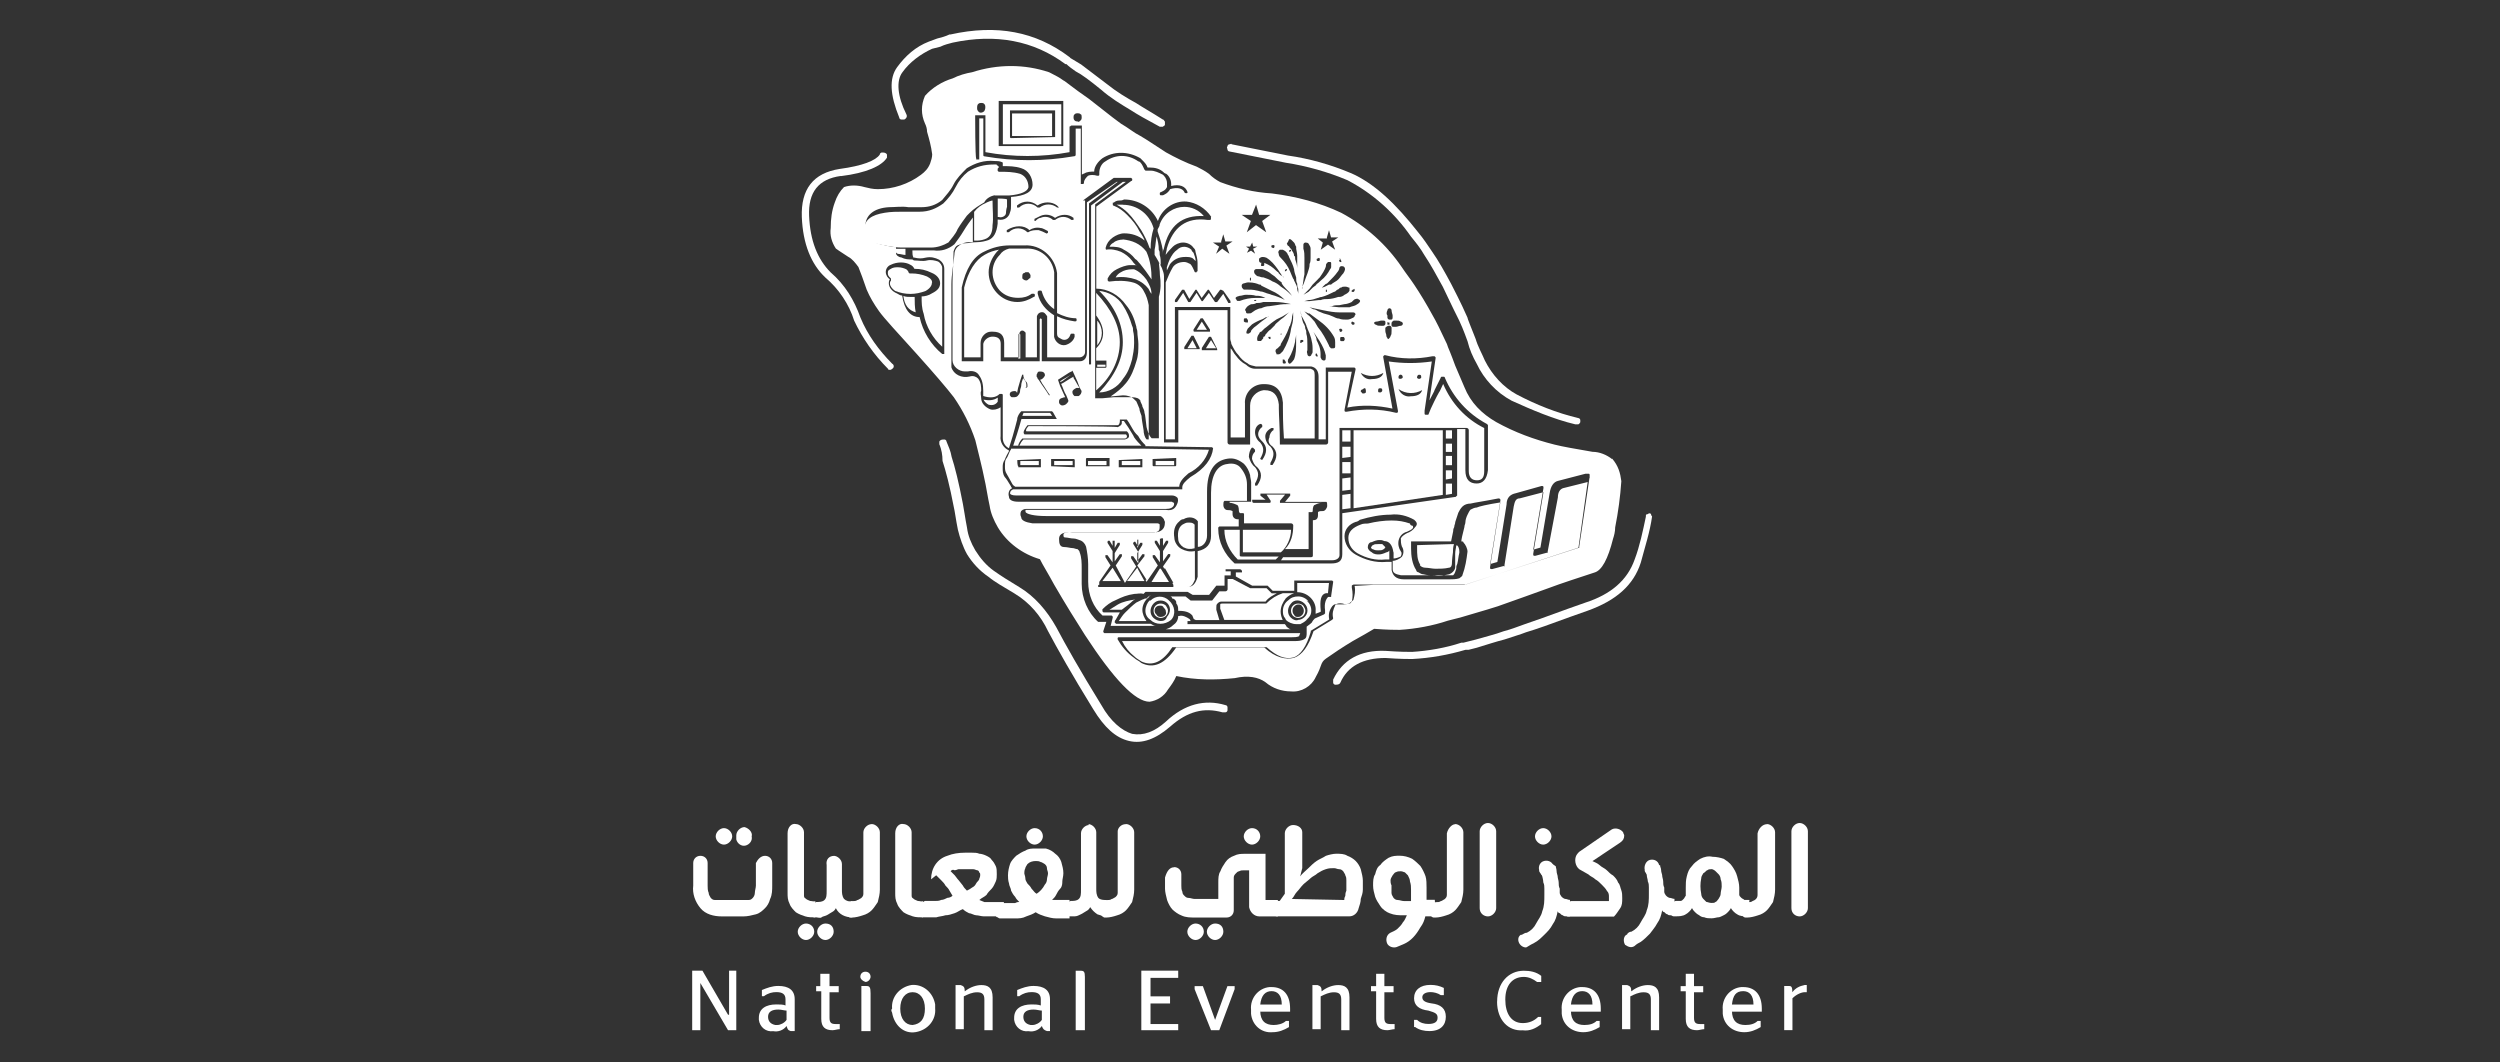 <?xml version="1.0" encoding="UTF-8"?>
<svg xmlns="http://www.w3.org/2000/svg" id="Layer_1" data-name="Layer 1" viewBox="0 0 288 122.4">
  <rect x="0" y="0" width="288" height="122.4" fill="#333333" stroke="none"/>
  <defs>
    <style>
      .cls-1 {
        fill-rule: evenodd;
      }

      .cls-1, .cls-2 {
        fill: #fff;
        stroke-width: 0px;
      }
    </style>
  </defs>
  <g id="b91f5578-4f59-4512-9a25-cb044451fa79">
    <g>
      <path class="cls-2" d="m88.13,98.59c.47,0,.83.35.83.83h0v2.6c0,.47,0,1.06-.24,1.54-.12.47-.35.83-.59,1.06-.24.24-.59.59-1.06.71s-.95.24-1.42.24h-2.48c-.95,0-1.89-.24-2.48-.95-.59-.71-.95-1.65-.83-2.6v-2.6c0-.47.35-.83.83-.83s.83.35.83.83v2.6c0,.24,0,.59.12.83,0,.24.12.35.24.59.12.12.24.24.47.24h3.9c.24,0,.35-.12.47-.24.12-.12.24-.35.24-.59s.12-.59.12-.83v-2.6c.24-.47.59-.83,1.06-.83h0Z"></path>
      <path class="cls-2" d="m91.67,94.93c.47,0,.95.47.95.95v7.32c0,.24.12.24.24.35.12.12.24.12.47.24.24,0,.47.12.59,0v1.89c-.35,0-.83,0-1.18-.12s-.71-.24-1.06-.47c-.24-.24-.59-.59-.71-.95-.24-.47-.24-.83-.24-1.3v-6.85c0-.71.47-1.18.95-1.06"></path>
      <path class="cls-2" d="m96.04,98.59c.47,0,.95.47.95.95v2.95c0,.35,0,.71.24,1.06.24.24.59.35.95.24v1.89c-.83,0-1.54-.35-1.89-1.06-.12.24-.24.35-.47.47-.24.12-.35.24-.59.35-.24.12-.47.12-.59.24s-.47,0-.59,0h-.24c-.12,0-.24-.12-.24-.12-.12-.12-.12-.24-.24-.24,0-.12-.12-.24-.12-.47v-.59l.83-.35c.35,0,.71,0,.95-.24.24-.24.24-.59.24-1.06v-2.95c-.12-.71.35-1.06.83-1.06"></path>
      <path class="cls-2" d="m100.41,94.93c.47,0,.95.47.95.95v6.62c0,.47-.12.95-.24,1.42-.24.35-.47.71-.71.95-.24.24-.59.47-1.06.59-.35.12-.83.24-1.18.24h-.24c-.12,0-.12-.12-.24-.12-.12-.12-.12-.24-.24-.24,0-.12-.12-.24-.12-.47v-.59l.83-.47c.24,0,.47,0,.59-.12.12,0,.24-.12.47-.24.12-.12.24-.24.24-.47v-7.09c0-.47.47-.95.95-.95"></path>
      <path class="cls-2" d="m104.07,94.93c.47,0,.95.47.95.95v7.32c0,.24.12.24.24.35.12.12.24.12.47.24.24,0,.47.12.59,0v1.89c-.35,0-.83,0-1.18-.12s-.71-.24-1.06-.47c-.24-.24-.59-.59-.71-.95-.24-.47-.24-.83-.24-1.3v-6.85c0-.71.47-1.18.95-1.06"></path>
      <path class="cls-2" d="m115.53,105.56h-2.24c-.24,0-.59-.12-.83-.12s-.59-.24-.83-.24c-.24-.12-.47-.24-.71-.47-.35.12-.59.35-.95.47s-.71.24-1.06.24c-.35.12-.71.12-1.06.24h-1.54c-.12,0-.24-.12-.24-.12-.12-.12-.12-.24-.24-.24,0-.12-.12-.24-.12-.47v-.59l.83-.47h1.18c.24,0,.47,0,.71-.12.24,0,.47-.12.71-.24.24,0,.47-.12.59-.24l-.35-.59c-.12-.24-.24-.35-.47-.59-.12-.24-.24-.35-.47-.59-.12-.12-.59-.59-.59-.59l-.59.47h0c0-1.3.71-2.36,1.89-2.72h0c.59-.24,1.3-.35,2.01-.35h.83c.24,0,.59,0,.83.12.24,0,.59.12.83.24s.47.24.59.47c.24.24.35.47.47.71.12.24.12.59.12.95,0,.24,0,.59-.12.83s-.24.59-.47.83-.47.47-.59.71c-.24.24-.59.35-.83.59.24.12.35.12.59.24h2.24l-.12,1.65h0Zm-6.02-5.2c.12.12.24.24.47.47.12.12.24.35.47.59l.47.59c.12.24.24.35.47.59.24-.12.47-.24.59-.35.24-.12.35-.24.47-.47s.24-.24.35-.47c0-.12.12-.24.12-.47s0-.24-.12-.35c0-.12-.12-.24-.24-.24s-.24-.12-.47-.12h-1.65c-.12,0-.24.12-.47.12-.24-.12-.35,0-.47.12"></path>
      <path class="cls-2" d="m122.03,103.67h-.83c.24-.24.35-.35.47-.59s.24-.47.47-.71.24-.59.24-.83.12-.59.12-.95c0-.47-.12-.83-.24-1.3-.12-.35-.35-.71-.71-.95-.24-.24-.59-.47-1.06-.59h-1.18c-.47,0-.83,0-1.18.24-.35.12-.71.35-1.06.59-.24.24-.59.59-.71.95s-.24.83-.24,1.3c0,.24,0,.59.12.95,0,.24.24.59.24.83.12.24.24.47.47.71.12.24.24.35.47.59-.12,0-.24,0-.47.12h-1.54l-.83.35v.59c0,.12,0,.35.12.47,0,.12.12.24.24.24,0,0,.12.12.24.12h1.77c.47,0,.83,0,1.3-.24.35-.12.71-.24,1.06-.47.35.24.71.35,1.06.47.47.12.83.24,1.3.24h1.54v-2.13h-1.18Zm-1.42-2.36c0,.24-.12.47-.24.59-.24.47-.59.83-.95,1.06-.24-.12-.35-.35-.59-.59-.12-.24-.24-.35-.47-.59-.12-.24-.24-.35-.24-.59s-.12-.47-.12-.59,0-.35.12-.59c0-.12.12-.24.24-.47.24-.24.59-.35.95-.35.24,0,.35,0,.59.12.12,0,.24.12.47.24.12.12.24.24.24.47s.12.35.12.59-.12.47-.12.71"></path>
      <path class="cls-2" d="m125.34,94.93c.47,0,.95.47.95.95v6.5c0,.35,0,.71.24,1.06.24.24.59.24.95.24v1.89c-.35,0-.71-.12-1.06-.24-.35-.24-.59-.47-.83-.83-.12.24-.24.35-.47.47s-.35.24-.59.35c-.24.12-.47.24-.71.24h-.83c-.12,0-.24-.12-.24-.12-.12-.12-.12-.24-.24-.24v-1.06l.83-.35c.35,0,.71,0,.95-.24s.24-.59.24-1.06v-6.5c0-.47.47-.95.95-.95"></path>
      <path class="cls-2" d="m129.71,94.93c.47,0,.95.47.95.95v6.62c0,.47-.12.95-.24,1.42-.24.35-.47.71-.71.95-.24.24-.59.47-1.06.59-.35.12-.83.24-1.18.24h-.24c-.12,0-.12-.12-.24-.12-.12-.12-.12-.24-.24-.24,0-.12-.12-.35-.12-.59v-.59l.83-.47c.24,0,.47,0,.59-.12.12,0,.24-.12.47-.24.12-.12.24-.24.24-.47v-7.09c0-.35.35-.83.95-.83"></path>
      <path class="cls-2" d="m135.26,99.89c.47,0,.83.35.83.83h0v1.3c0,.24,0,.47.12.71,0,.24.12.35.24.47.12.12.24.24.47.24s.47.12.71.12h2.72v-1.89c0-.47,0-.95.24-1.3.12-.35.35-.71.59-1.06s.59-.59.95-.71c.47-.24.83-.24,1.3-.24h2.36v5.32h1.42v1.89h-2.13c-.59,0-1.06-.47-1.18-1.06v-4.25h-.59c-.24,0-.35,0-.59.12-.12,0-.24.12-.35.24s-.24.24-.24.47v3.78c0,.47-.35.83-.83.83h-3.66c-.47,0-1.06,0-1.54-.24-.35-.12-.83-.47-1.06-.71s-.47-.71-.59-1.06c-.12-.47-.24-.95-.24-1.3v-1.3c.24-.83.59-1.18,1.06-1.18h0"></path>
      <path class="cls-2" d="m150.02,95.88v4.13l-.24.95c.24-.35.59-.59.95-.95.24-.24.59-.59.95-.83s.71-.35,1.06-.59c.35-.12.83-.24,1.18-.24.47,0,.95,0,1.3.24.35.12.71.35.95.59.24.24.47.59.59.95.12.47.24.95.24,1.3v1.06c0,.35-.12.71-.24,1.06,0,.35-.12.71-.24,1.06h0c-.12.59-.59.95-1.06.95h-8.39c-.12,0-.24-.12-.24-.12,0,0-.83-.12-.83-.24s-.12-.24-.12-.47v-.59l1.3-.35h.24l.59-.83v-6.97c0-.47.47-.95.95-.95h0c.59,0,1.06.35,1.06.83m4.84,7.8c0-.12,0-.24.12-.47,0-.12,0-.35.12-.59v-1.18c0-.24,0-.35-.12-.59,0-.12-.12-.24-.24-.47-.12-.12-.24-.24-.47-.24s-.35-.12-.59-.12c-.35,0-.59,0-.95.12s-.59.24-.95.47c-.24.24-.59.35-.83.59s-.59.47-.83.71-.47.59-.71.83-.35.59-.59.83l6.02.12h0Z"></path>
      <path class="cls-2" d="m165.38,105.56h-1.18c-.12.47-.24.83-.59,1.3-.47.83-1.06,1.54-1.89,1.89-.24.12-.59.24-.83.35-.35.12-.83,0-1.06-.35h0c-.24-.47-.12-1.06.35-1.3h0c.24-.12.59-.24.83-.47s.47-.47.59-.71c.24-.24.35-.59.47-.83h-.35c-.59,0-1.06,0-1.65-.24-.35-.12-.83-.47-1.06-.83-.24-.35-.47-.71-.59-1.06-.12-.47-.24-.83-.24-1.3s0-.95.24-1.3c.12-.47.24-.83.59-1.06.24-.35.59-.59.95-.83.47-.24.83-.24,1.3-.24s.95.12,1.42.35c.35.24.71.59.95.83.24.35.47.83.59,1.18s.12.95.12,1.3v1.42h.95l.12,1.89h0Zm-5.08-3.54v.83c0,.24.12.35.24.59.12.12.24.24.47.24s.47.12.71.12h.83v-1.3c0-.35,0-.59-.12-.95,0-.24-.12-.47-.24-.71l-.35-.35c-.12,0-.24-.12-.47-.12s-.35,0-.59.12c-.12,0-.24.24-.35.35-.12.24-.24.35-.24.59,0,.12,0,.35.12.59"></path>
      <path class="cls-2" d="m167.63,94.93c.47,0,.95.47.95.95v6.62c0,.47-.12.95-.24,1.42-.24.35-.47.71-.71.95-.24.24-.59.47-1.06.59-.35.12-.83.24-1.18.24h-.24c-.12,0-.24-.12-.24-.12-.12-.12-.12-.24-.24-.24,0-.12-.12-.24-.12-.47v-.59l.83-.35c.24,0,.47,0,.59-.12.12,0,.24-.12.47-.24.12-.12.24-.24.24-.47v-7.09c.12-.59.59-1.06.95-1.06"></path>
      <path class="cls-2" d="m170.46,104.62v-8.86c0-.47.47-.95.95-.95s.95.47.95.95v8.86c0,.47-.47.95-.95.95-.47,0-.95-.35-.95-.95"></path>
      <path class="cls-2" d="m175.07,108.75c-.24-.35-.24-.83.12-1.06h.12c.24-.12.35-.24.59-.24.47-.24.83-.59,1.06-1.06.24-.47.59-.83.71-1.42.24-.59.24-1.18.24-1.89v-.71c0-.24,0-.47-.12-.71,0-.24-.12-.71-.12-.71l-.24-.59,1.77-.59s.12.35.12.59.12.47.12.59c0,.24.12.47.12.71s0,.47.12.71v.47c0,.24.24.59.59.71.24,0,.35.12.59.12v1.89h-.47c-.12,0-.24,0-.35-.12-.12,0-.24-.12-.35-.24-.12,0-.24-.12-.24-.24-.12.59-.24,1.06-.59,1.54-.24.47-.59.83-.95,1.18s-.71.71-1.18.95c-.24.12-.47.24-.83.47-.12.12-.59,0-.83-.35h0Z"></path>
      <path class="cls-2" d="m180.15,104.15l.83-.35h4.37v-.47c0-.24,0-.47-.24-.71-.12-.24-.35-.47-.59-.71s-.47-.47-.71-.59c-.24-.24-.59-.35-.83-.59-.24-.12-.59-.35-.83-.47h0c-.59-.24-.83-1.06-.59-1.65.12-.24.24-.35.35-.47l3.78-2.6c.47-.24,1.06,0,1.3.35,0,.12.12.24.12.35,0,.35-.12.59-.47.83l-3.19,2.13c.24.12.59.24.83.47.24.24.59.35.83.59s.47.47.71.59c.24.24.47.47.59.83.24.24.24.59.35.83.12.35.12.59.12.95,0,.47,0,.83-.24,1.18s-.47.71-.71.95h-5.32c-.12,0-.12-.12-.24-.12-.12-.12-.12-.24-.24-.24,0-.12-.12-.24-.12-.47l.12-.59h0Z"></path>
      <path class="cls-2" d="m187.23,108.87c-.24-.35-.24-.95.12-1.18,0,0,.12,0,.12-.12.12-.12.24-.24.47-.24.47-.24.83-.59,1.06-1.06.24-.47.59-.83.71-1.42.24-.59.24-1.18.24-1.89v-.71c0-.24,0-.47-.12-.71,0-.24-.12-.47-.12-.71s-.12-.35-.24-.59l1.77-.59c0,.24.12.35.12.59s.12.47.12.59c0,.24.12.47.12.71s0,.47.12.71v.47c0,.24.24.59.59.71.24,0,.35.12.59.12v1.89h-.47c-.12,0-.24,0-.35-.12-.12,0-.24-.12-.35-.24-.12,0-.24-.12-.24-.24-.12.59-.24,1.06-.59,1.54-.24.47-.59.83-.83,1.18-.35.35-.71.71-1.06.95-.24.12-.47.24-.71.47-.35.24-.71.12-1.06-.12"></path>
      <path class="cls-2" d="m201.29,105.56c-.47,0-.83,0-1.18-.24-.24-.12-.59-.47-.71-.71-.12.24-.24.35-.35.47-.12.12-.24.24-.47.35-.24.12-.47.24-.59.24-.24,0-.47.12-.83.12-.24,0-.59,0-.83-.12-.24,0-.47-.12-.59-.24-.24-.12-.35-.24-.47-.35-.12-.12-.24-.24-.35-.47-.12.24-.47.59-.71.71-.35.24-.83.24-1.18.24h-.24c-.12,0-.24-.12-.24-.12-.12-.12-.12-.24-.24-.24,0-.12-.12-.24-.12-.47v-.59l.83-.35h.59c.12,0,.24-.12.35-.24.12-.12.12-.24.24-.35v-.95c0-.47,0-.83.12-1.3s.24-.83.59-1.18c.24-.35.59-.59.95-.83.47-.24.95-.35,1.42-.24.47,0,.95.12,1.3.24.35.24.71.47.95.83.24.35.47.71.59,1.18s.24.83.24,1.3v.83c0,.12.12.24.24.35.12.12.24.12.35.24h.59l-.24,1.89h0Zm-4.13-5.43c-.12,0-.35,0-.47.12-.12,0-.24.24-.47.35-.12.24-.24.35-.24.59-.12.59-.12,1.18,0,1.77,0,.24.12.47.24.59l.35.35c.12,0,.35.12.59.12s.35,0,.47-.12c.12,0,.24-.24.35-.35.12-.24.24-.35.24-.59s.12-.59.12-.83,0-.59-.12-.83c0-.24-.12-.47-.24-.59l-.35-.35c-.12-.12-.35-.24-.47-.24"></path>
      <path class="cls-2" d="m203.54,94.93c.47,0,.95.47.95.95v6.62c0,.47-.12.95-.24,1.42-.24.35-.47.71-.71.95-.24.24-.59.47-1.06.59-.35.12-.83.24-1.18.24h-.24c-.12,0-.24-.12-.24-.12-.12-.12-.12-.24-.24-.24,0-.12-.12-.24-.12-.47v-.59l.83-.35c.24,0,.47,0,.59-.12.35-.12.59-.35.59-.71v-7.09c.12-.59.59-1.06,1.06-1.06"></path>
      <path class="cls-2" d="m206.37,104.62v-8.86c0-.47.47-.95.95-.95s.95.47.95.95v8.86c0,.47-.47.95-.95.95s-.95-.35-.95-.95"></path>
      <polygon class="cls-2" points="79.74 111.82 80.92 111.82 83.87 116.9 83.99 116.9 83.99 111.82 84.82 111.82 84.82 118.68 83.87 118.68 80.68 113.24 80.68 113.24 80.68 118.68 79.74 118.68 79.74 111.82"></polygon>
      <path class="cls-2" d="m90.61,118.2c-.35.47-.95.71-1.54.59-.83.12-1.54-.47-1.65-1.3v-.24c0-1.06.83-1.54,2.01-1.54.35,0,.83,0,1.06.12v-.71c0-.59-.35-.83-1.06-.83-.47,0-.95.12-1.42.47h-.24v-.71c.59-.24,1.18-.47,1.89-.47,1.18,0,1.89.47,1.89,1.54v3.66h-.47c-.35-.12-.35-.24-.47-.59m0-.71v-1.06c-.24,0-.59-.12-.95-.12-.71,0-1.18.24-1.18.83,0,.47.24.83.83.95h.24c.35,0,.83-.24,1.06-.59"></path>
      <path class="cls-2" d="m93.91,113.6h.59v-1.42h1.06v1.42h1.06v.71h-1.06v2.95c0,.59.24.71.71.71h.47v.59c-.24,0-.59.12-.83.12-.83,0-1.3-.35-1.3-1.3v-3.19h-.59v-.59h-.12Z"></path>
      <path class="cls-2" d="m99.11,112.53c0-.35.24-.59.59-.59s.59.24.59.59c0,.24-.24.59-.59.59h0c-.35-.12-.59-.35-.59-.59m.12,6.14v-5.08h.59c.35,0,.47.12.47.83v4.37h-1.06v-.12Z"></path>
      <path class="cls-2" d="m102.77,116.19c-.12-1.3.83-2.48,2.24-2.72,1.3-.12,2.48.83,2.72,2.24v.47c.12,1.3-.83,2.48-2.24,2.72s-2.48-.83-2.72-2.24c-.12-.24-.12-.35,0-.47m3.78,0c0-1.18-.59-1.89-1.42-1.89s-1.42.71-1.42,1.89.59,1.89,1.42,1.89c.95-.12,1.42-.71,1.42-1.89"></path>
      <path class="cls-2" d="m111.16,114.19c.59-.47,1.3-.71,1.89-.71.71,0,1.3.24,1.3,1.42v3.78h-.95v-3.54c0-.59-.24-.83-.83-.83s-1.06.24-1.54.47v3.78h-.95v-5.08h.59c.35.12.47.24.47.71"></path>
      <path class="cls-2" d="m120.02,118.2c-.35.47-.95.71-1.54.59-.83.12-1.54-.47-1.65-1.3v-.24c0-1.06.83-1.54,2.01-1.54.35,0,.71,0,1.06.12v-.71c0-.59-.35-.83-1.06-.83-.47,0-.95.12-1.42.47h-.24v-.71c.59-.24,1.18-.47,1.89-.47,1.18,0,1.89.47,1.89,1.54v3.66h-.35c-.35-.12-.47-.24-.59-.59m0-.71v-1.06c-.24,0-.59-.12-.95-.12-.71,0-1.18.24-1.18.83,0,.47.24.83.83.95h.24c.35,0,.83-.24,1.06-.59"></path>
      <path class="cls-2" d="m123.92,118.68v-6.85h.59c.35,0,.47.12.47.71v6.14h-1.06Z"></path>
      <polygon class="cls-2" points="131.48 111.82 135.73 111.82 135.73 112.65 132.54 112.65 132.54 114.78 134.79 114.78 134.79 115.6 132.54 115.6 132.54 117.97 135.73 117.97 135.73 118.68 131.48 118.68 131.48 111.82"></polygon>
      <polygon class="cls-2" points="137.62 113.95 137.62 113.6 138.57 113.6 139.98 117.49 139.98 117.49 141.4 113.6 142.23 113.6 142.23 113.95 140.46 118.68 139.51 118.68 137.62 113.95"></polygon>
      <path class="cls-2" d="m145.18,116.43c0,1.18.59,1.65,1.54,1.65.47,0,1.06-.12,1.42-.47h.35v.71c-.59.35-1.18.59-1.89.59-1.3.12-2.36-.83-2.48-2.13v-.47c-.12-1.3.83-2.48,2.13-2.6h.24c1.3,0,2.13.83,2.13,2.48v.35h-3.43v-.12Zm0-.71h2.48c0-1.06-.47-1.54-1.18-1.54-.71,0-1.18.47-1.3,1.54"></path>
      <path class="cls-2" d="m152.27,114.19c.59-.47,1.3-.71,1.89-.71.71,0,1.3.24,1.3,1.42v3.78h-.95v-3.54c0-.59-.24-.83-.83-.83s-1.06.24-1.54.47v3.78h-.95v-5.08h.59c.35.12.47.24.47.71"></path>
      <path class="cls-2" d="m157.94,113.6h.59v-1.42h.95v1.42h1.06v.71h-1.06v2.95c0,.59.24.71.71.71h.47v.59c-.24,0-.59.12-.83.12-.83,0-1.3-.35-1.3-1.3v-3.19h-.59v-.59h0Z"></path>
      <path class="cls-2" d="m162.9,118.32v-.83h.35c.35.35.83.47,1.3.47.71,0,1.06-.24,1.06-.71s-.24-.59-1.06-.83c-1.06-.12-1.65-.59-1.65-1.42,0-.95.71-1.54,1.89-1.54.59,0,1.06.12,1.54.35v.83h-.35c-.35-.24-.83-.35-1.18-.35-.59,0-.95.24-.95.59s.24.59,1.06.71c1.06.12,1.65.59,1.65,1.54s-.59,1.65-1.89,1.65c-.59,0-1.18-.12-1.65-.47"></path>
      <path class="cls-2" d="m172.47,115.37c0-2.13,1.3-3.54,3.07-3.54.71,0,1.42.12,2.01.59v.71h-.47c-.47-.35-.95-.59-1.54-.59-1.3,0-2.13.95-2.13,2.6s.71,2.72,2.01,2.72c.71,0,1.3-.24,1.77-.71h.35v.83c-.59.47-1.3.83-2.13.71-1.65.12-2.95-1.18-2.95-3.31"></path>
      <path class="cls-2" d="m180.97,116.43c0,1.18.59,1.65,1.54,1.65.59,0,1.06-.12,1.42-.47h.35v.71c-.59.35-1.18.59-1.89.59-1.3,0-2.36-.83-2.48-2.13v-.47c-.12-1.3.83-2.48,2.13-2.6h.24c1.3,0,2.13.83,2.13,2.48v.35h-3.43v-.12Zm0-.71h2.48c0-1.06-.47-1.54-1.18-1.54-.71,0-1.18.47-1.3,1.54"></path>
      <path class="cls-2" d="m187.94,114.19c.59-.47,1.3-.71,1.89-.71.71,0,1.3.24,1.3,1.42v3.78h-.95v-3.54c0-.59-.24-.83-.83-.83s-1.06.24-1.54.47v3.78h-.95v-5.08h.59c.35.12.47.24.47.71"></path>
      <path class="cls-2" d="m193.61,113.6h.59v-1.42h.95v1.42h1.06v.71h-1.06v2.95c0,.59.24.71.71.71h.47v.59c-.24,0-.59.12-.83.12-.83,0-1.3-.35-1.3-1.3v-3.19h-.59v-.59h0Z"></path>
      <path class="cls-2" d="m199.52,116.43c0,1.18.59,1.65,1.54,1.65.59,0,1.06-.12,1.42-.47h.35v.71c-.59.35-1.18.59-1.89.59-1.3,0-2.36-.83-2.48-2.13v-.47c-.12-1.3.83-2.48,2.13-2.6h.24c1.3,0,2.13.83,2.13,2.48v.35h-3.43v-.12Zm0-.71h2.48c0-1.06-.47-1.54-1.18-1.54-.83,0-1.18.47-1.3,1.54"></path>
      <path class="cls-2" d="m206.49,115.01v3.66h-.95v-5.08h.59c.24,0,.35.12.35.71.35-.47.83-.71,1.42-.83h.24v.83h-.24c-.35,0-.95.24-1.42.71"></path>
      <path class="cls-2" d="m177.9,100.84l-.47-.47s.47-1.65,1.77-.59c0,0-.24.71-.35.71-.12.12-.24.12-.24.24l-.71.12"></path>
      <path class="cls-2" d="m190.78,101.31h0c-.47.12-1.06-.47-1.3-.95v-.12c-.12-.47.12-1.06.59-1.18h0c.47-.12.95.12,1.06.59l.12.47c.24.59,0,1.06-.47,1.18"></path>
      <path class="cls-2" d="m178.61,101.31h0c-.47.12-1.06-.47-1.3-.95v-.12c-.12-.47.12-.95.59-1.06s.95.12,1.06.59l.12.47c.24.47,0,.95-.47,1.06"></path>
      <path class="cls-2" d="m178.73,96.35c0,.47-.47.95-.95.95s-.95-.47-.95-.95.47-.95.95-.95.95.47.95.95"></path>
      <path class="cls-2" d="m145.18,96.35c0,.47-.47.95-.95.95s-.95-.47-.95-.95.47-.95.95-.95c.59,0,.95.47.95.95"></path>
      <path class="cls-2" d="m120.14,96.35c0,.47-.47.95-.95.95s-.95-.47-.95-.95.47-.95.95-.95c.59,0,.95.47.95.95"></path>
      <path class="cls-2" d="m140.93,107.34c0,.47-.47.95-.95.95s-.95-.47-.95-.95.47-.95.95-.95c.59,0,.95.35.95.95"></path>
      <path class="cls-2" d="m138.68,107.34c0,.47-.47.95-.95.95s-.95-.47-.95-.95.47-.95.95-.95.95.35.95.95"></path>
      <path class="cls-2" d="m96.04,107.34c0,.47-.47.95-.95.95s-.95-.47-.95-.95.47-.95.95-.95c.59,0,.95.35.95.95"></path>
      <path class="cls-2" d="m93.8,107.34c0,.47-.47.95-.95.95s-.95-.47-.95-.95.47-.95.95-.95.95.35.95.95"></path>
      <path class="cls-2" d="m86.59,96.35c.12.47-.24.95-.71,1.06-.47.12-.95-.24-1.06-.71v-.47c0-.47.47-.95.95-.95.47.12.95.59.83,1.06"></path>
      <path class="cls-2" d="m84.35,96.35c0,.47-.47.95-.95.95s-.95-.47-.95-.95.47-.95.95-.95.95.47.95.95"></path>
    </g>
    <g>
      <path class="cls-1" d="m189.6,59.49c0-.12,0-.24.12-.24s.24-.12.24-.12c0,0,.24,0,.24.12s.12.24.12.24c-.24,1.77-.83,3.54-1.3,5.32h0c-.83,2.6-2.84,4.37-6.14,5.55h0l-2.01.71h0c-2.24.83-3.9,1.42-5.08,1.77h0c-.59.24-1.42.47-2.48.83-.95.24-2.01.59-3.19.95h0l-.95.24h-.35c-2.01.59-4.02.95-6.14,1.06-.47,0-1.42,0-3.07-.12-2.6,0-4.37.95-5.2,2.84-.12.24-.35.24-.59.24-.12,0-.24-.12-.24-.24v-.35c1.06-2.24,3.07-3.43,6.02-3.31h0c1.65.12,2.6.12,3.07.12h0c1.89-.12,3.9-.47,5.67-1.06h.24l.47-.12h0l.95-.24h0c1.18-.35,2.24-.59,3.19-.95.95-.24,1.77-.59,2.48-.83h0c1.06-.35,2.72-.95,4.96-1.77h0l2.01-.71h0c2.95-.95,4.84-2.6,5.67-4.96h0c.59-1.54.95-3.31,1.3-4.96h0Z"></path>
      <path class="cls-1" d="m155.58,19.92h0c2.72,1.18,5.2,3.54,7.8,6.85h0c.59.71,1.06,1.42,1.54,2.13.83,1.18,1.54,2.48,2.24,3.78,1.06,2.01,0,0,0,0,.35.71,1.06,2.01,1.89,3.9h0c0,.12.35.95.95,2.48h0c.24.83.71,1.65,1.06,2.48.83,1.65,2.13,3.07,3.66,3.9,2.24,1.18,4.61,2.13,7.09,2.72.12,0,.24.12.24.24v.24s-.12.24-.24.24h-.35c-2.48-.59-4.96-1.65-7.32-2.72-1.77-.95-3.19-2.48-4.02-4.25h0c-.47-.83-.83-1.65-1.06-2.6h0c-.47-1.3-.83-2.13-.95-2.36h0c-.95-1.89-1.54-3.19-1.89-3.9h0c-.71-1.3-1.42-2.6-2.13-3.66-.47-.83-1.06-1.54-1.54-2.13h0c-1.89-2.72-4.37-4.96-7.32-6.5h0c-2.24-.95-4.73-1.65-7.09-2.01h0l-6.5-1.3c-.12,0-.24-.12-.24-.24s-.12-.24,0-.35c0-.12.12-.24.24-.24s.24-.12.24,0l6.5,1.3c2.48.35,4.96,1.06,7.21,2.01h0Z"></path>
      <path class="cls-1" d="m124.51,7.4h0l2.95,2.24c1.18.95,2.36,1.65,3.43,2.24h0c.71.47,1.77,1.06,3.07,1.89.12,0,.12.12.24.24v.35c0,.12-.12.12-.24.24h-.35c-1.54-.83-2.6-1.42-3.31-1.89h0c-1.18-.71-2.36-1.42-3.43-2.36h0c-1.3-1.06-2.24-1.77-2.95-2.13h0c-.35-.24-.83-.59-1.06-.83h-.12c-3.66-2.72-8.03-3.54-12.99-2.48h0c-.47.12-.95.24-1.42.47l-.95.24h0c-1.3.59-2.6,1.54-3.43,2.72h0c-.71.95-.59,2.72.47,4.84.12.24,0,.47-.24.59h-.35c-.12,0-.24-.12-.24-.24-1.06-2.6-1.18-4.49-.24-5.79h0c.95-1.3,2.13-2.36,3.66-2.95h0l.95-.35c.47-.12.95-.24,1.42-.47h.12c5.32-1.18,9.8-.35,13.7,2.6h0l.12.12,1.18.71h0Z"></path>
      <path class="cls-1" d="m96.87,20.27c-2.6.35-3.78,1.89-3.66,4.61.12,2.84.95,4.96,2.48,6.5,1.65,1.42,2.72,3.19,3.43,5.2.83,2.01,2.13,3.78,3.66,5.32.24.12.24.47,0,.59,0,0-.12.12-.24.12s-.24,0-.24-.12c-1.65-1.65-2.95-3.54-3.9-5.55h0c-.59-1.89-1.77-3.66-3.31-4.96-1.65-1.54-2.6-3.9-2.72-6.97-.12-3.19,1.3-5.08,4.37-5.55,2.6-.35,4.13-.95,4.61-1.65,0-.12.12-.24.24-.24.24,0,.47,0,.59.24v.35c-.59.95-2.36,1.77-5.32,2.13Z"></path>
      <path class="cls-1" d="m108.21,51.22v-.35c.12-.24.35-.24.59-.24.12,0,.24.12.24.24.24.59.47,1.06.59,1.77h0c.35,1.06.83,2.95,1.3,5.43h0c.12.59.24,1.54.47,2.72.12.95.47,1.77.95,2.6h0c.59.95,1.3,1.77,2.13,2.36s1.77,1.18,2.95,1.89c1.77,1.06,3.19,2.72,4.25,4.61,1.06,2.01,2.72,4.96,5.2,8.98,1.06,1.89,2.36,2.95,3.54,3.31,1.3.24,2.6-.24,3.9-1.42,2.13-2.01,4.49-2.6,6.85-1.89.12,0,.24.12.24.24v.35c0,.12-.12.24-.24.24h-.35c-2.13-.59-4.02-.12-6.02,1.65-1.65,1.42-3.19,2.01-4.73,1.65s-2.84-1.54-4.13-3.66c-2.48-4.02-4.13-6.97-5.2-8.98-.83-1.77-2.13-3.31-3.9-4.37-1.18-.71-2.24-1.3-2.95-1.89-1.06-.71-1.89-1.65-2.48-2.6h0c-.47-.83-.83-1.89-1.06-2.84h0c-.24-1.18-.35-2.13-.47-2.6h0c-.47-2.48-.95-4.25-1.3-5.32h0c0-.71-.12-1.3-.35-1.89h0Z"></path>
    </g>
    <g>
      <path class="cls-1" d="m130.65,31.02h-.24c-.47,0-.95.12-1.3.35-.24.12-.47.35-.59.59.83-.12,1.65,0,2.36.24.59.24,1.06.59,1.42,1.06.12.24.24.47.35.59,0-.59-.24-1.06-.59-1.65-.35-.47-.83-.95-1.42-1.18Z"></path>
      <path class="cls-1" d="m129.35,27.6c-.35,0-.83.12-1.06.35-.24.12-.35.24-.47.47.59,0,1.18,0,1.65.35.47.24.95.59,1.3,1.06.24.12.35.35.59.59.47.59.83,1.06,1.3,1.77,0-1.06-.12-2.13-.59-3.19-.71-.95-1.65-1.3-2.72-1.42Z"></path>
      <path class="cls-1" d="m123.33,43.19c-.35.24-.83.47-1.18.71v.12l.24-.12.95-.71h.24-.24Z"></path>
      <path class="cls-1" d="m129.35,43.66c.59-.71.83-1.42,1.06-2.24.12-.59.24-1.18.24-1.89v-.12c0-.47,0-.83-.12-1.3,0-.24,0-.35-.12-.59-.24-.83-.59-1.65-1.06-2.36-.59-.95-1.65-1.54-2.72-1.65,1.89,1.89,2.72,3.9,2.72,5.91s-.95,3.9-2.72,5.79c1.06,0,2.13-.59,2.72-1.54Z"></path>
      <path class="cls-1" d="m126.4,39.77c.71-.83.71-2.01,0-2.84v2.84Z"></path>
      <path class="cls-1" d="m148.73,61.03h-5.55v2.6h4.37c.71-.59,1.18-1.65,1.18-2.6Z"></path>
      <path class="cls-1" d="m128.17,65.4h0l-1.18,1.54h2.13l-.95-1.54h0Z"></path>
      <path class="cls-1" d="m129.35,23.58h-.71c.47.24.95.59,1.3.95.59.59,1.06,1.3,1.54,2.01.35.59.71,1.3.95,2.01l.12.12h0c0-.83.12-1.65.35-2.36-.47-1.65-1.89-2.72-3.54-2.72Z"></path>
      <path class="cls-1" d="m136.91,60.2c-.12,0-.24,0-.47.12-.59.24-.83.83-.71,1.77,0,.35.24.71.59.95.47.24.83.24,1.3.12v-2.72c-.12-.12-.24-.24-.59-.24,0,0-.12,0-.12,0Z"></path>
      <path class="cls-1" d="m117.54,41.3v-2.72q0-.12-.12-.12h0v2.72h-.12v.12h.24Z"></path>
      <path class="cls-1" d="m160.54,63.63v.71c.24,0,.59-.12.83-.24.12-.24.12-.47,0-.59-.24-.35-.35-.83-.24-1.3.12-.47.47-.83.95-.95.24-.12.59-.24.71-.47,0-.12,0-.24-.12-.24s-.24-.12-.24-.24c-.71-.24-1.3-.35-2.13-.35s-1.77.12-2.72.35c-.24,0-.59,0-.83.12-.95.35-1.42.83-1.42,1.54,0,.83.47,1.42,1.06,1.77,1.06.59,2.13.83,3.19.71h.47v-1.06c0,.12-.24.24-.35.24-.24.12-.59.24-.83.24s-.59,0-.83-.24c-.24-.12-.47-.35-.47-.59s.12-.59.47-.59c.24-.12.59-.24.83-.24s.35,0,.59.12c.59,0,.95.47,1.06,1.3h0Z"></path>
      <path class="cls-1" d="m122.26,12.01h-6.73v4.61h6.73v-4.61Zm-.71,3.78s0,.12,0,0l-5.08.12s-.12,0-.12-.12v-3.07h5.2v3.07Z"></path>
      <path class="cls-1" d="m163.25,62.8v.35c0,.71,0,1.3.35,1.89v.12c.12.12.35.24.59.24.35,0,.83.12,1.18.12.47,0,1.06,0,1.54-.12.24,0,.35-.24.35-.47,0,0,0-.47.12-1.3,0-.24,0-.59.12-.95h-.24l-4.02.12h0Z"></path>
      <path class="cls-1" d="m132.66,67.05h2.01l-.95-1.54h-.12l-.95,1.54h0Z"></path>
      <rect class="cls-2" x="126.4" y="42.01" width=".95" height=".24"></rect>
      <path class="cls-1" d="m129,39.41c0-1.89-.95-3.78-2.72-5.67v2.6c1.06,1.42,1.06,2.72,0,3.78v1.42h1.18v.71s0,.12-.12.12h-1.06v2.6c1.65-1.42,2.72-3.43,2.72-5.55h0Z"></path>
      <path class="cls-1" d="m131.01,65.4l-1.18,1.54h2.01l-.71-1.3-.12-.24h0Z"></path>
      <rect class="cls-2" x="116.59" y="13.07" width="4.61" height="2.6"></rect>
      <rect class="cls-2" x="166.56" y="49.57" width=".71" height=".95"></rect>
      <rect class="cls-2" x="166.56" y="51.11" width=".71" height=".95"></rect>
      <path class="cls-1" d="m143.41,46.38h0c0-1.18.95-2.13,2.13-2.13h.12c1.3,0,2.01.71,2.13,2.13v.47c0,.71,0,1.89.12,3.66h3.54v-7.32c0-.47-.12-.59-.47-.71h-6.38c-.47,0-.83-.24-1.06-.47-.47-.24-.83-.59-1.18-1.06-.24-.24-.35-.59-.59-.83v10.28h1.65s0-4.02,0-4.02Z"></path>
      <path class="cls-1" d="m133.49,28.78c0-.59-.12-1.06-.24-1.54-.12.47-.12,1.06-.24,1.54v.59c.24.35.47.83.71,1.18,0-.47,0-.83-.12-1.18,0-.24,0-.47-.12-.59Z"></path>
      <path class="cls-1" d="m134.43,31.14c.12-.24.24-.47.35-.71.47-.59,1.06-.83,1.77-.83.35,0,.71,0,.95.24l.24.24c0-.35-.12-.59-.24-.95-.12-.12-.24-.24-.24-.35-.24-.24-.59-.35-.83-.35-.35,0-.59.12-.83.35-.35.24-.59.59-.83,1.06-.12.24-.24.59-.35.95v.35h0Z"></path>
      <polygon class="cls-1" points="166.56 57.01 167.27 56.89 167.27 55.71 166.56 55.71 166.56 57.01"></polygon>
      <polygon class="cls-1" points="166.56 53.59 167.27 53.59 167.27 52.52 166.56 52.52 166.56 53.59"></polygon>
      <polygon class="cls-1" points="155.93 58.55 166.21 57.01 166.21 49.57 155.93 49.57 155.93 58.55"></polygon>
      <polygon class="cls-1" points="166.56 55.24 167.27 55.12 167.27 54.18 166.56 54.18 166.56 55.24"></polygon>
      <path class="cls-1" d="m142.82,63.98v-2.95h-1.77c0,1.3.59,2.48,1.54,3.43h4.37l.35-.35h-4.25c-.12,0-.24,0-.24-.12h0Z"></path>
      <polygon class="cls-1" points="139.51 39.18 138.92 40.12 140.1 40.12 139.51 39.18"></polygon>
      <path class="cls-1" d="m148.73,28.31c-.12-.12,0,0,0,0h0Z"></path>
      <polygon class="cls-1" points="154.63 56.54 155.58 56.42 155.58 55 154.63 55.12 154.63 56.54"></polygon>
      <polygon class="cls-1" points="154.63 58.67 155.58 58.55 155.58 56.89 154.63 57.01 154.63 58.67"></polygon>
      <polygon class="cls-1" points="154.63 52.76 155.58 52.64 155.58 51.46 154.63 51.46 154.63 52.76"></polygon>
      <polygon class="cls-1" points="137.86 37.99 139.04 37.99 138.45 37.05 137.86 37.99"></polygon>
      <path class="cls-1" d="m133.6,25.83c0,.24-.12.35-.24.59v.24c.24.71.47,1.42.59,2.13v.47c0-.24,0-.35.12-.59.59-2.72,2.13-3.9,4.61-3.78-.59-.71-1.42-1.06-2.24-1.06-1.18,0-2.36.71-2.84,2.01h0Z"></path>
      <polygon class="cls-1" points="154.63 54.53 155.58 54.53 155.58 53.23 154.63 53.23 154.63 54.53"></polygon>
      <polygon class="cls-1" points="136.79 40.12 137.86 40.12 137.38 39.18 136.79 40.12"></polygon>
      <path class="cls-1" d="m118.48,49.1c-.24.24-.35.47-.24.59h11.58c.24.24.24.35.24.59,0,.12-.12.24-.47.35h-11.69c-.24.24-.35.47-.47.71h14.06c-.24-.24-.59-.59-.83-.95l-.12-.24c-.24-.35-.47-.83-.83-1.3l-.24-.35h-.24v.24c0,.24-.24.35-.47.47,0-.12-10.28-.12-10.28-.12Z"></path>
      <path class="cls-1" d="m159.24,62.68h-.47c-.24,0-.47,0-.59.12-.12,0-.12.12-.24.24,0,.12.12.24.24.24.24.12.35.12.59.12s.47,0,.59-.12c.12,0,.12-.12.24-.24,0,0-.12-.12-.35-.35h0Z"></path>
      <rect class="cls-2" x="117.54" y="53.11" width="2.13" height=".47"></rect>
      <path class="cls-1" d="m116.95,56.07h18.9c0-.47.35-.95,1.06-1.54,1.18-.59,2.01-1.54,2.36-2.72l-7.32-.12h-15.47s0,.12-.12.24c-.24.59-.35.83-.47.95-.12.24-.12.47-.12.83s0,.59.24.95c.12.24.35.59.59,1.06.12.24.24.24.35.35Zm15.83-3.19h0l2.72-.12v.83s0,.12-.12.12h-2.48s-.12,0-.12-.12c0,0,0-.71,0-.71Zm-3.9.12q0-.12,0,0l2.72-.12v.95h-2.72v-.83Zm-3.66-.24h2.6v.95h-2.72v-.83s0-.12.12-.12Zm-4.13.95v-.83h2.6s.12,0,.12.12v.83l-2.72-.12c0,.12,0,0,0,0Zm-3.9-.71h0l2.72-.12v.95h-2.6v-.12c-.12,0-.12-.71-.12-.71Z"></path>
      <path class="cls-1" d="m150.14,69.77c-.12-.12-.35-.24-.59-.24-.47,0-.83.35-.83.83,0,.24.12.47.24.59s.35.24.59.24.47-.12.59-.24c.12-.12.24-.35.24-.59s-.12-.35-.24-.59Zm-.12,1.06c-.12.12-.24.24-.47.24s-.35,0-.47-.24c-.24-.24-.24-.71,0-.95.12-.12.24-.24.47-.24s.35,0,.47.24c.24.24.24.71,0,.95Z"></path>
      <rect class="cls-2" x="125.34" y="53.11" width="2.13" height=".47"></rect>
      <path class="cls-1" d="m151.56,70.24v.47l.59-.24v-.12c-.12-1.18,0-1.89.59-2.01h.24l.12-1.18h-3.66v1.06c1.18,0,2.13.95,2.13,2.01Z"></path>
      <rect class="cls-2" x="121.44" y="53.11" width="2.13" height=".47"></rect>
      <path class="cls-1" d="m145.89,69.53h-5.08c-.12,0-.24,0-.24.12v.47h0l.47,1.3h6.73c-.12-.24-.24-.59-.24-.95,0-.59.24-1.06.59-1.54.24-.24.59-.47.95-.59h-1.3c-.71.24-1.3.59-1.89,1.18h0Z"></path>
      <path class="cls-1" d="m148.02,71.9h-11.22v-.35h.35q0-.12-.12-.24c-.35-.24-.83-.47-1.18-.35h-.12c0,.47-.24.83-.59,1.06-.24.24-.47.35-.83.47h14.41c-.24,0-.35-.24-.47-.24-.12-.24-.24-.35-.24-.35h0Z"></path>
      <path class="cls-1" d="m132.31,68.83l.12-.12h-.12l-.24.24h-.12c-.12,0-.24.12-.35.12-.24.12-.47.24-.71.35-.47.35-.83.71-1.3,1.18-.24.24-.47.59-.71.95h3.19c-.24-.35-.47-.83-.47-1.3,0-.47.24-1.06.71-1.42Z"></path>
      <path class="cls-1" d="m134.31,69.77c-.12-.12-.35-.24-.59-.24-.47,0-.83.35-.83.83h0c0,.24.12.47.24.59.12.12.35.24.59.24s.47-.12.59-.24c.12-.12.24-.35.24-.59s-.12-.35-.24-.59Zm-.59,1.3c-.12,0-.35,0-.47-.24-.12-.12-.24-.24-.24-.47,0-.35.24-.59.59-.59.24,0,.35,0,.47.24.12.12.24.24.24.47.12.35-.24.59-.59.59Z"></path>
      <rect class="cls-2" x="129.23" y="53.11" width="2.13" height=".47"></rect>
      <path class="cls-1" d="m135.49,69.42s0,.12.12.24c.12.24.12.47.12.71h.12c.83,0,1.3.24,1.54.59,0,.12.12.24.12.35l.24.12h2.72l-.35-1.18h0v-.24c0-.24,0-.35.12-.47.12-.12.24-.24.47-.24h5.08c.35-.47.83-.71,1.3-.95h-.59l-.59-.59h-1.89l-2.01-1.06h-.59v1.18c0,.12-.12.24-.24.24h-.71l-.83,1.06h-2.48l-.59-.47h-1.77c.12,0,.24.12.24.24.24,0,.47.24.47.47h0Z"></path>
      <path class="cls-1" d="m130.53,69.18l.24-.12c-.71.12-1.42.24-2.01.59-.35.24-.59.35-.95.59h1.42c.47-.35.95-.71,1.3-1.06h0Z"></path>
      <path class="cls-1" d="m132.54,68.59s-.12,0-.12.12l.12-.12h0Z"></path>
      <polygon class="cls-1" points="135.26 53.11 133.13 53.11 133.13 53.59 135.26 53.59 135.26 53.11"></polygon>
      <path class="cls-1" d="m114.94,22.87v2.13h.12c.35.12.83-.12.83-.47h0s0-.35.12-.71v-.83c0-.12-1.06-.12-1.06-.12Z"></path>
      <path class="cls-1" d="m104.31,28.66h-1.18v.35c.12.12.24.24.35.24.24,0,.59.12.83.12v-.71c0,.12,0,0,0,0Z"></path>
      <path class="cls-1" d="m113.29,46.03c.12.24.35.47.59.59.47.12.83,0,1.06-.35v-.47c-.47.35-1.06.35-1.65.24Z"></path>
      <path class="cls-1" d="m114.59,22.52h1.65c1.42-.12,2.13-.47,2.24-.95,0-.71-.35-1.3-.95-1.54-.83-.24-1.54-.24-2.36-.24h-.12l-.12-.12v-.24l.12-.12v-.12h0l-.12-.12s-.12,0-.12-.12h-.35c-1.06,0-2.01.24-2.95.83-.59.47-1.06,1.06-1.42,1.77-.35.71-.83,1.3-1.42,1.89-.83.59-1.65.95-2.72.95h-1.89c-.71,0-1.42,0-2.13.12-1.54.24-2.36.83-2.36,1.89,0,.83.47,1.42,1.3,1.65,1.06.24,2.01.47,3.07.47h3.31c.71,0,1.42-.24,2.01-.59.35-.47.83-.95,1.06-1.54.35-.59.71-1.06,1.06-1.54l.35-.35c.47-.47,1.06-.83,1.65-1.18.24-.47.71-.71,1.18-.83h0Z"></path>
      <path class="cls-1" d="m105.02,34.21c-.35,0-.71,0-.95-.12.12,1.06.59,1.65,1.42,1.89-.12-.59-.12-1.18-.12-1.77h-.35Z"></path>
      <path class="cls-1" d="m185.7,52.88c-.59-.47-1.42-.83-2.24-.83-2.01-.35-3.43-.59-4.37-.83-2.36-.59-4.61-1.42-6.73-2.6-1.65-.95-2.95-2.24-3.66-4.02-.35-.83-.71-1.65-1.06-2.48-.47-1.3-.83-2.13-.83-2.13h0l-.12-.35c-.71-1.54-1.3-2.72-1.65-3.31-.71-1.3-1.42-2.48-2.13-3.54-.47-.71-.95-1.3-1.42-2.01-1.77-2.6-4.13-4.73-6.97-6.26-2.48-1.18-5.2-1.89-8.03-2.24-2.01-.12-4.02-.59-5.91-1.3-.47-.24-.95-.59-1.3-.95-.47-.35-.95-.59-1.42-.83-1.3-.47-2.48-1.06-3.54-1.65-1.3-.83-2.13-1.42-2.95-1.89-.71-.35-1.42-.95-2.24-1.42l-.95-.71-2.72-2.13c-1.89-1.3-2.84-2.13-2.95-2.13-.47-.35-.95-.59-1.42-.83l-.24-.12c-2.84-.95-5.91-.95-8.86,0-.71.12-1.54.35-2.24.71-1.18.35-2.36,1.06-3.19,2.01-.47,1.06-.47,2.13,0,3.19.12.24.24.59.24.95.24.83.47,1.65.59,2.6,0,.35-.12.71-.24,1.06-.24.59-.59.95-1.06,1.3-1.42,1.06-3.19,1.65-4.96,1.65-.59,0-1.06-.12-1.54-.24-.83-.24-1.65-.24-2.36,0-.47.47-.83,1.06-1.06,1.77-.35.95-.47,1.89-.47,2.95-.12.83.12,1.65.59,2.36,0,0,.47.35,1.42.95.47.24.83.71,1.18,1.18.24.59.59,1.54.95,2.6.35.83.83,1.65,1.42,2.48s2.13,2.48,4.37,4.96c2.01,2.24,3.43,3.9,4.25,4.96,1.06,1.54,1.89,3.19,2.48,4.96.24,1.06.71,2.72,1.18,5.08.12.59.24,1.42.47,2.48.12.83.47,1.65.95,2.48,1.06,1.77,2.84,3.07,4.84,3.66.35.71.95,1.65,1.65,2.95,1.3,2.24,2.48,4.13,3.54,5.79,3.31,5.08,5.79,7.68,7.44,7.68.83-.12,1.65-.59,2.13-1.42.35-.47.71-.95.95-1.54,2.24.47,4.49.47,6.73.24,1.54-.35,2.72-.12,3.54.47.83.71,1.89,1.06,2.95,1.06,1.18.12,2.36-.59,2.84-1.65.12-.24.35-.59.59-1.3.12-.35.24-.59.59-.83.83-.59,1.89-1.3,3.07-2.01,1.06-.59,1.89-1.06,2.48-1.42,1.54.12,2.48.12,2.95.12,1.89-.12,3.78-.47,5.55-1.06l.47-.12.95-.24c2.36-.71,4.13-1.18,5.32-1.65.95-.35,2.72-.95,4.61-1.65,1.89-.71,3.78-1.3,5.55-1.89.83-.24,1.54-1.54,2.13-3.9.12-.35.24-.83.24-1.3.35-1.77.59-3.54.71-5.32-.12-.95-.35-1.77-1.06-2.6h0Zm-25.16-15.95h.24c.24,0,.47,0,.59.12.12,0,.24.12.24.24s-.12.24-.24.24c-.24,0-.35.12-.59.12h-.24c-.24,0-.24-.12-.24-.24v-.12c0-.24.12-.24.24-.35Zm-.71-1.18c0-.12.12-.24.24-.24h0c.12,0,.24.12.24.24,0,.24.12.47.12.59v.24c0,.24-.12.24-.24.24h-.12c-.12,0-.24-.12-.24-.24v-.24c-.12-.12-.12-.35,0-.59h0Zm.24,1.77c.12,0,.24.12.24.24v.35c0,.24,0,.47-.12.59,0,0,0,.12-.12.24l-.12.12s-.12,0-.12-.12c0,0-.12-.12-.12-.24,0-.24-.12-.35-.12-.59v-.35c.12-.12.24-.24.47-.24h0Zm-.24-.12h0v-.24c0-.12.12,0,.12,0h.12v.24h-.24Zm-1.3-.35c.24,0,.47-.12.59-.12h.24c.24,0,.24.12.24.24v.12c0,.12-.12.24-.24.24h-.24c-.24,0-.47,0-.59-.12-.12,0-.24-.12-.24-.24,0,0,.12-.12.24-.12Zm.83,5.91c-.12.47-.59.71-1.3.71-.59.12-1.06-.24-1.3-.71.83.47,1.77.47,2.6,0h0Zm-.12,2.01c0,.12-.12.24-.24.24h0c-.12,0-.24,0-.24-.12v-.12c0-.24.12-.24.24-.24s.24,0,.24.24Zm-1.89,0v.24s-.12.12-.24.12-.24,0-.24-.12l-.12-.12c0-.12.12-.24.24-.24.24-.24.35-.12.35.12h0Zm-1.54-11.58h0l.24-.12v.24l-.12.12h-.12s-.12,0-.12-.12l.12-.12h0Zm.35,1.06c.12,0,.24-.12.24,0q.12,0,.24.12c.12.12,0,.35-.47.59-.24.12-.47.12-.71.24h-1.18l-1.18-.12h.35c.24-.12.47-.12.71-.12h.12l.59-.12c.24,0,.59-.12.83-.24.24-.24.35-.35.47-.35Zm-.12,2.01l-.12.12c-.24.12-.47.24-.71.24h-.12c-.24,0-.59,0-.83-.12-.24,0-.47-.12-.71-.24s-.59-.24-1.06-.35l-.59-.24c-.24-.12-.35-.24-.59-.24l-.47-.24.47.12.59.12.59.12c.59.12,1.18.24,1.89.24h1.54c.12,0,.24.12.24.24q-.12.12-.12.24Zm0,.71v.12s0,.12-.12.12h-.12l-.12-.12v-.12s0-.12.12-.12l.24.12h0Zm-1.65,1.77s0-.12.12-.12h.24s.12,0,.12.12c0,0,.12.12,0,.24,0,0,0,.12-.12.12h-.24s-.12,0-.12-.12v-.24Zm0-.71c-.12,0-.12-.12,0,0l-.12-.24s0-.12.12-.12h.12l.12.12v.12l-.12.12h-.12Zm-2.72.95c0-.24-.12-.47-.24-.71l-.12-.24.71,1.06c.35.59.59,1.06.71,1.65,0,.47,0,.59-.24.59,0,0-.12,0-.24-.12l-.12-.24v-.35c0-.71-.24-1.18-.47-1.65Zm.12,1.77v.12h-.12l-.12-.12v-.12s0-.12.12-.12l.12.24q0-.12,0,0Zm0-3.31l-.35-.59c-.24-.24-.47-.59-.83-.83h0l-.35-.35.47.24h.12c.35.24.59.47.95.71h0c.83.59,1.42,1.18,1.89,2.01h0c.12.24.12.47.12.59v.47c0,.12,0,.24-.24.24h-.24c-.12-.12-.24-.24-.24-.35-.35-.71-.71-1.42-1.3-2.13h0Zm.83-1.06h0q0-.12,0,0h0c.12,0,0,0,0,0h0Zm2.84-3.43h0v.35c-.12.24-.35.35-.59.47-.12.12-.35.24-.59.24h-.12c-.35.12-.83.24-1.18.24-.24,0-.59,0-.83.12h-.24l-1.06.12h-.59l.47-.12c.35,0,.71-.12,1.06-.24h0c.12,0,.24-.12.47-.12.47-.12.95-.35,1.42-.59.12,0,.24-.12.35-.24.12,0,.24-.12.35-.24h.12c.12-.12.24-.12.47-.12.24,0,.35.12.47.12h0Zm-2.6.47h-.12v-.24h.12v.24c.12,0,0,0,0,0Zm2.01-2.84c.12.12.12.35-.12.71-.24.24-.35.47-.59.71s-.59.35-.83.59h-.24l-.47.24-.35.12.24-.24c.12-.12.24-.24.35-.24l.24-.24c.35-.35.71-.71.95-1.06.12-.12.24-.35.24-.47s.12-.24.24-.24c.12,0,.24,0,.35.12h0Zm-.47-.95h0q.12,0,0,0l.12.24v.12h-.12c-.24-.12-.12-.24,0-.35h-.12q.12-.12.12,0h0Zm-1.54-2.48l.24-.83.24.83h.83l-.71.47.35.95-.83-.59-.83.59.24-.83-.59-.47h1.06v-.12Zm-1.18,2.48h0l.24-.12s.12,0,.12.12v.12s0,.12-.12.12h-.12s-.12,0-.12-.12c0,.12,0-.12,0-.12Zm.12,2.36l.24-.24c.24-.35.59-.83.71-1.3v-.12c0-.12.12-.24.24-.35h.24s.12,0,.12.12v.47s0,.12-.12.24c-.24.47-.59.95-1.06,1.3-.12.12-.35.35-.59.47h.12l-.47.35-.24.24-.24.24-.59.35.35-.35.24-.24.12-.12.35-.47c.24-.24.47-.47.59-.59h0Zm-1.77.83c.12-.47.12-.95.24-1.42v-1.89c0-.35,0-.71-.12-1.06v-.47c0-.12.12-.24.24-.24q.24,0,.35.12c.12.24.24.35.24.59h0v1.06c0,.24,0,.47-.12.71v.12c0,.24-.12.59-.24.95-.24.59-.35,1.06-.59,1.54v.24c-.12-.12,0-.12,0-.24Zm-.12,3.31h0c.24.47.47.83.59,1.18,0,.12.12.24.12.35h0c.35.71.59,1.54.59,2.24v.47q0,.12-.12.24c0,.12-.12.24-.24.24s-.24-.12-.24-.24-.12-.24,0-.47v-.59c0-.47,0-.95-.12-1.3,0-.24,0-.35-.12-.59q0-.24-.12-.47c-.24-.35-.24-.71-.35-1.06v-.12l-.12-.47.12.59h0Zm.12,3.07q0,.12,0,0c-.12.12-.24.12-.24.12v-.24s0-.12.12-.12h.12s.12,0,.12.12c0,0,0,.12-.12.12h0Zm-1.54-11.81c.12-.12.24,0,.47.24l.12.12c.12.12.12.35.24.47v.24c0,.12.12.47.12.83v1.42c0-.35-.12-.71-.24-1.06v-.12c0-.12,0-.24-.12-.24,0-.24-.12-.47-.24-.59,0-.12-.12-.24-.24-.35,0,0-.12-.24-.24-.24l-.12-.24c.24-.35.24-.47.24-.47h0Zm0,1.3h0q.12-.12.24-.12c.12,0,0,0,0,0v.12l-.12.12h0q-.12,0-.12-.12h0Zm-1.06-.12h.35c.24.12.47.24.59.59,0,0,.12.12.12.24.24.47.47.95.59,1.42,0,.24.12.59.24.95v.12c0,.24,0,.35.12.59,0,.24,0,.35.12.59v.59c0-.24-.12-.35-.12-.59s-.12-.47-.24-.71l-.12-.24q0-.12-.12-.24c-.12-.24-.24-.59-.35-.83-.24-.59-.59-1.06-1.06-1.54-.12-.12-.24-.24-.24-.47-.12-.24,0-.35.12-.47Zm.35,11.69h0l-.24.24s-.12.12-.24.12h-.24c0-.12-.12-.24-.12-.35s0-.24.24-.35l.12-.12.24-.24v-.12c.35-.59.71-1.18.95-1.89,0,0,0-.12.12-.24.12-.35.24-.71.24-1.06l.12-.47v.59c0,.47-.12.83-.24,1.3h0c-.12.95-.47,1.77-.95,2.6h0Zm.35,1.3s0,.12-.12.12h-.12s-.12,0-.12-.12v-.35c.12,0,.24,0,.24.12.12.12.12.24.12.24Zm-1.77-2.95v.24h-.12l-.12-.12v-.12h.24c-.12,0,0,0,0,0Zm-.59-.24c0,.12-.12.24-.24.24v.12c0,.12-.24.24-.24.35h-.35c-.12,0-.12-.12-.12-.24,0-.24.12-.47.24-.59,0-.12.12-.24.24-.24.12-.12.24-.24.35-.35.35-.24.71-.59,1.06-.83l.35-.24.71-.35.95-.59c-.24.12-.47.35-.71.59-.24.24-.35.24-.59.47-.24.24-.47.35-.59.59-.12.12-.24.24-.47.47-.24.12-.35.35-.59.59Zm-1.06-3.66c.24,0,.47,0,.83-.12h1.3c.71,0,1.3.12,1.89.24-.59,0-1.06,0-1.65.12l-.83.12c-.35,0-.71.12-.95.24-.24,0-.47.12-.71.24l-.35.24c-.12.12-.24.12-.47.12-.12,0-.24,0-.24-.24-.12-.12-.12-.24,0-.35.12-.24.35-.35.59-.47.12,0,.35,0,.59-.12Zm-.24-.24h0q0-.12.12-.12h.12v.12h-.24q.12,0,0,0Zm3.66-1.42c.24.24.47.47.71.83-.24-.24-.59-.59-.95-.83l-.35-.24c-.24-.24-.59-.47-.95-.59-.35-.24-.71-.35-1.06-.47h-.12c-.12,0-.35-.12-.47-.12s-.24-.12-.35-.24-.12-.24-.12-.35.12-.24.24-.24h.71c.35.12.83.35,1.06.59l.35.24c.24.24.47.47.83.71-.12.12.47.71.47.71Zm-.12-2.01h0q0-.12.12-.24h.12v.12h0l-.12.12h-.12c.12.12,0,0,0,0h0Zm-3.66-2.6l.24.59-.47-.35-.47.24.24-.47-.35-.24h.47l.24-.47.12.47h.47l-.47.24h0Zm-.24,3.43h0v.24h-.12v-.24h0c0-.12.12-.12.12,0,0-.12,0,0,0,0Zm-.24.47h.12c.35,0,.83.12,1.06.24.12,0,.24,0,.24.12l.71.35h0l.47.24c.59.24,1.06.59,1.54,1.06-.47-.24-1.06-.47-1.54-.59-.24-.12-.47-.12-.71-.24l-.35-.12c-.24,0-.47-.12-.59-.12-.47-.12-.83-.12-1.3-.12h-.24l-.12-.12c-.12-.12-.12-.24-.12-.35s.12-.24.24-.24c.35-.12.47-.12.59-.12h0Zm-.47,4.13h.24c0,.12.12.12.12.24v.24h-.12c-.12,0-.24,0-.35-.12v-.24s0-.12.12-.12Zm.35,1.18l.12-.12.24-.24.12-.12c.35-.24.83-.47,1.18-.59l.24-.12c.12-.12.24-.12.35-.12s.12-.12.24-.12h.24-.24q-.12,0-.24.12c-.12.12-.35.24-.47.35h0c-.35.24-.71.59-1.06.83l-.12.12c-.12.12-.24.24-.24.35s-.12.12-.24.24h-.24c-.12-.12,0-.35.12-.59h0Zm3.9.59h0q0,.12-.12.12h0v-.12h.12Zm.83,2.84c.35-.59.59-1.3.71-1.89,0-.24.12-.59.12-.83v.95c0,.59,0,1.3-.24,1.89-.24.35-.47.59-.59.47s-.12-.24-.12-.24c0-.12,0-.24.12-.35Zm-1.06-9.92h0l.24.35s0,.12.12.12l.12.12s-.12,0-.12-.12l-.24-.12-.24-.24c0-.12-.12-.12-.24-.24-.47-.47-.83-.71-1.42-.95v.24s0,.12-.12.12h-.24v-.24s0-.12.12-.12h.12-.24c-.12,0-.24-.12-.24-.24v-.24c.24-.24.47-.24.83-.12.59.35.95.83,1.3,1.3l.24.35h0Zm-.95-3.07q0-.12,0,0,.24-.12.35,0v.12c0,.12-.12.24-.24.12,0,0-.12,0-.12-.12v-.12Zm-2.24-3.54l.47-1.18.35,1.18h1.3l-.95.71.47,1.3-1.18-.83-1.06.83.47-1.3-1.06-.71h1.18Zm-1.42,9.33c.24,0,.47-.12.71-.12.35,0,.83,0,1.18.12h.24c.24,0,.59.12.83.24h-1.06c-.71,0-1.3.12-1.89.35h-.24s-.12,0-.12-.12c-.24-.24-.12-.35.35-.47h0Zm-.59,2.01h0Zm-1.54-8.27l.24-.83.24.83h.83l-.71.47.35.95-.83-.59-.71.59.35-.83-.71-.47h.95v-.12Zm.24,5.67h0l.83,1.18v.24h-.24l-.59-1.06-.71.95h-.24l-.71-1.06-.71.95h-.12l-.59-.95-.71,1.06h-.24l-.59-1.06-.71,1.06h-.24v-.24l.83-1.18h.24l.59,1.06.71-1.06h.12l.59.95.71-.95h.12l.59.95.71-.95h.12l.24.12h0Zm-1.42-8.51v.24s0,.12-.12.12h-.24c-2.48-.35-4.02.83-4.73,3.31,0,.24-.12.47-.12.71.24-.35.47-.59.83-.95.24-.24.71-.47,1.18-.47s.95.24,1.18.59c.12.12.24.24.24.47.12.47.24.83.24,1.3v.95s-.12,0-.12.12h-.12s-.12,0-.12-.12c-.12-.24-.24-.59-.47-.83-.24-.12-.47-.24-.71-.24-.59,0-1.06.24-1.3.59-.35.59-.59,1.18-.83,1.77h0v18.07h1.06v-15.24h6.38v3.66c0,.24.12.35.12.59.24.47.47.95.83,1.3.24.35.59.71,1.06.95.24.24.59.24.95.35h6.38c.59.12.83.59.83,1.18v7.21h.83v-8.27h3.31l.12.12v.12l-.95,4.37c1.77-.35,3.54-.24,5.2.12l-1.06-5.91v-.12l.12-.12h.12c1.77.47,3.66.47,5.43.12h.24l.12.12v.12l-.71,4.84c.35-.71.59-1.06.59-1.18l.71-1.42s0-.12.12-.12h.24s.12,0,.12.12c.95,2.24,2.6,4.13,4.84,5.32l.12.12v5.2c-.12,1.06-.59,1.54-1.3,1.54-.83,0-1.3-.47-1.3-1.54v-4.73h-.95v7.68s-.12,0-.12.12l-13.11,1.89v4.73c0,.83-.47,1.06-1.3,1.06h-11.1c-1.18-1.06-1.89-2.48-1.89-4.02v-.12l.12-.12h2.24v-.83h-.12c-.35,0-.59-.24-.59-.59v-.35c-.24-.12-.35-.12-.59-.12s-.47-.24-.47-.59c0-.24,0-.35.12-.47h2.6v-1.89c0-.71-.24-1.3-.71-1.89-.35-.47-.95-.59-1.54-.47-1.18.12-1.89,1.3-1.89,3.31v4.96c0,.95-.47,1.54-1.54,1.77v2.95c-.24.83-.59,1.18-1.18,1.18h-10.28v-.24h.12v-.35l1.3-1.89-.59-.95v-.24h.24l.59.83v-1.3l-.59-.95c0-.12,0-.24.12-.24h.12l.35.59v-.59h.24v.83l.35-.59h.24v.24l-.59.95v.95l.59-.83h.24v.24l-.71,1.06,1.06,2.01,1.3-1.89-.59-.95v-.24h.24l.59.83v-1.3l-.59-.95v-.12l.12-.12h.12l.35.59v-.83h-.12v.95l.35-.59h.24v.24l-.59.95v.95l.59-.83h.24v.24l-.83,1.06.24.35.83,1.3h-.12l.12.24,1.3-1.89-.59-.95v-.24h.24l.59.83v-1.3l-.59-.95v-.24h.24l.35.59v-.83h.12s.12-.12.24,0v.83l.35-.59h.24v.24l-.59.95v1.18l.59-.83h.24v.24l-.83,1.18.12.24h.12l.95,1.65h-.12l.12.24v.24h1.65c.35,0,.59-.24.83-.83v-3.31c-.59.12-1.06,0-1.54-.24-.47-.24-.83-.83-.83-1.3-.12-.71,0-1.42.59-1.89.12-.12.24-.24.47-.24.59-.35,1.3-.24,1.65.24v2.95c.59,0,1.06-.59,1.06-1.3v-5.08c0-2.36.83-3.54,2.36-3.78.71-.12,1.3.12,1.89.59.35.35.59.83.71,1.3,0,.24.12.59.12.83v2.24h-2.48v.12c.24,0,.59.12.83.24.12,0,.24.24.24.71q0,.12.12.24h.35s.12,0,.12.12v1.06h5.43c.12,0,.24.12.24.24,0,1.06-.24,2.01-.95,2.72h2.72v-4.25h.35s.12,0,.12-.12c0-.47.12-.71.24-.71.24-.12.47-.24.83-.24h-4.84v-.24l.59-.71h-2.13l.47.71v.12s0,.12-.12.12h-1.77c-.12,0-.24,0-.24-.24h0v-.12h1.54l-.59-.47v-.24h3.43v.24l-.59.71h4.73c.12,0,.12.24.12.47s-.24.59-.47.59-.47,0-.59.12v.35c0,.47-.24.59-.59.59v4.02c0,.12,0,.24-.24.24h-3.19l-.24.35h5.91c.47,0,.83-.24.83-.59v-14.65h14.65c.12,0,.24.12.24.24v4.73c0,.71.35,1.06.95,1.06s.83-.35.83-1.06v-4.96c-2.13-1.06-3.78-2.84-4.73-5.08-.24.47-.35.83-.47.95,0,0-.35.59-.95,1.89l-.24.59s0,.12-.12.12h-.24s-.12,0-.12-.12v-.35l.83-5.67c-1.65.24-3.31.24-4.96,0l1.06,5.67v.12s0,.12-.12.12h-.12c-1.89-.47-3.78-.47-5.67-.12h-.12s-.12,0-.12-.12v-.12l.83-4.37h-2.72v8.15c0,.12-.12.24-.24.24h-5.32v-.12c0-1.89-.12-3.19-.12-4.02v-.47c-.12-1.06-.59-1.65-1.65-1.65h-.12c-.83.12-1.54.83-1.54,1.77v4.49h-2.36c-.12,0-.24-.12-.24-.24v-15.24h-5.67v15.24h-1.65v-19.14c0-.35-.12-.59-.24-.95-.12-.24-.24-.47-.35-.71,0,.35.12.95.12,1.54.12.83.12,1.65-.12,2.48v16.3h-.83c-.35-.35-.47-.83-.59-1.3-.12-.83-.12-1.3-.24-1.65,0-.24-.12-.47-.24-.71,0-.24-.24-.47-.24-.71l-.12-.12c-.24-.24-.71-.24-1.06-.24h-1.89l-1.3.12h-.83v-22.33h0l3.54-2.6h-.35l-3.66,2.72v18.31h-.24v-18.55h0l3.31-2.48h-.12l-3.43,2.36v17.25c0,.59-.24,1.06-.83,1.06h-4.37v-4.84l-.12-.12-.12.12v4.84h-4.49v-2.01c0-.59-.35-.83-.95-.83-.47,0-.95.35-1.06.83v2.01h-2.48v-8.51c.47-2.13,1.3-3.54,2.6-4.13.95-.47,1.89-.71,2.95-.71h1.65c1.89-.12,3.54,1.3,3.78,3.19v4.61c.71.35,1.42.59,2.13.59,0,0,.12,0,.12.12v.12s0,.12-.12.12h-.12c-.71-.12-1.3-.24-2.01-.59v1.89c0,.24,0,.47.24.59s.35.24.59.24c.35,0,.59-.24.71-.59,0,0,0-.12.12-.12h.24s.12,0,.12.12v.24c-.12.47-.59.83-1.06.95-.59.12-1.18-.35-1.3-.95v-2.48c-.95-.59-1.65-1.42-1.89-2.48v-.24l.12-.12h.24s.12,0,.12.12c.24.83.71,1.54,1.42,2.01v-4.25c-.24-1.65-1.65-2.84-3.31-2.72h-1.89c-.47.12-.83.35-1.06.71-1.18,1.18-1.06,2.95,0,4.13.59.59,1.3.83,2.13.83.59,0,1.06-.12,1.54-.47h.24s.12,0,.12.12v.12s0,.12-.12.12c-.59.35-1.18.59-1.89.59-1.89,0-3.31-1.65-3.31-3.43,0-.83.35-1.65.95-2.36,0,0,.12-.12.24-.24-.59.12-1.06.24-1.65.59-1.06.59-1.89,1.89-2.36,3.78v8.03h1.89v-1.65c0-.71.59-1.3,1.18-1.3h.24c.95,0,1.3.47,1.3,1.3v1.65h1.65v-2.6q0-.12.12-.12v-.12c.12-.24.24-.24.35-.24s.24.12.35.24v2.84h1.3v-4.73c.12-.35.35-.47.59-.47s.35.12.59.47v4.73h3.78c.24,0,.59-.24.59-.59v-17.48c-.35,0-.24,0-.24,0h0l3.54-2.6h2.01l.12.12v.12s0,.12-.12.12l-4.02,2.95v9.45c1.3,0,2.6.71,3.43,1.89.59.71.95,1.54,1.18,2.48,0,.24.12.35.12.59,0,.47.12.95.12,1.42,0,.71,0,1.3-.24,2.01-.24.83-.59,1.77-1.18,2.48-.47.59-1.06,1.06-1.77,1.54h.12l1.3-.12c.47,0,.95.12,1.3.47l.24.24c.12.24.24.59.35.83,0,.24.12.47.24.83,0,.24.12.95.24,1.65,0,.35.12.83.35,1.06h.24v-15.47c-.12-.59-.24-1.06-.59-1.65-.24-.47-.71-.83-1.18-.95-.83-.24-1.89-.24-2.72-.12h-.12l-.12-.12v-.24c.24-.47.59-.83,1.06-1.06.47-.24,1.06-.47,1.54-.47h.47c.12,0,.24,0,.24.12-.12-.24-.35-.35-.47-.59-.35-.47-.83-.83-1.3-1.06-.59-.24-1.18-.35-1.77-.24h.12s-.12,0-.12-.12v-.12c.12-.47.35-.83.83-1.18.35-.24.83-.47,1.3-.47.83,0,1.65.24,2.36.83-.12-.35-.35-.71-.59-1.06-.35-.71-.83-1.3-1.42-1.89-.47-.47-.95-.83-1.54-1.06,0,0-.12,0-.12-.12v-.24h.12c.12-.12.35-.24.59-.24s.35,0,.59-.12c1.65,0,3.19.95,3.9,2.48h0c.47-1.42,1.89-2.36,3.31-2.24,1.06.12,2.13.71,2.84,1.77h0Zm-1.89,13.23h0q-.12,0-.12-.12v-.12l.83-1.3h.24l.83,1.3v.24h-1.77Zm.59,1.89h0v.12h-1.77v-.24l.83-1.3h.24s.71,1.42.71,1.42Zm.24,0l.83-1.3h.24l.71,1.42v.12h-1.77s0-.12,0-.24h0Zm6.97,10.75c.59.59.59,1.3,0,2.13h0s-.12,0-.24-.12h0c.47-.83.47-1.3,0-1.89-.35-.24-.59-.71-.59-1.18s.24-.83.59-.95h.12l.12.12v.24c-.24.12-.47.47-.47.83,0,.35.24.59.47.83Zm1.18.59c.59.59.59,1.3,0,2.13h-.24v-.24c.47-.83.47-1.3,0-1.89-.35-.24-.59-.71-.59-1.18,0-.35.24-.71.71-.95h.24v.24c-.24.12-.47.47-.47.83-.24.47,0,.83.35,1.06h0Zm-2.01.35v.24c-.24.24-.35.47-.35.83.12.35.24.71.59.95.59.59.59,1.3,0,2.13h-.24v-.24c.47-.83.47-1.3,0-1.89-.35-.24-.59-.71-.71-1.18,0-.35.12-.83.35-1.06h.12l.24.24h0Zm19.25-6.85c-.12.47-.59.71-1.3.71-.59.12-1.18-.24-1.42-.83.83.59,1.89.59,2.72.12Zm-2.72-1.42v-.12c0-.12.12-.24.24-.24s.24.12.24.24v.12c-.12.12-.24.12-.24.12-.12,0-.24,0-.24-.12Zm2.13,0h0c0-.24.12-.35.24-.35.24,0,.24.12.24.24v.12s-.12.12-.24.12c0,0-.12,0-.24-.12Zm-39.57,0v-.12c-.12,0-.12.12-.24.12h0l-.95.59-.24.12c.24.47.35.95.59,1.3.12.24.12.35.24.59v.12c-.12.24-.35.47-.71.47q-.12,0-.24-.12s-.12-.12-.12-.24c0-.24,0-.35.24-.47.12,0,.24-.12.47-.12h0l-.59-1.3-.24-.71,1.3-.83.24-.12h0s.12,0,.12-.12l.59,1.3c.12.35.24.71.47,1.06,0,.24-.12.47-.35.59h-.47c-.12-.12-.24-.24-.24-.47s.24-.35.47-.47h.35c-.24-.35-.47-.83-.71-1.18Zm-3.66.59c.35.47.59.95.95,1.42h-.12c-.35-.59-.83-1.18-1.18-1.77l-.12-.12c0-.12-.12-.24-.12-.24v-.24l.12-.24c0-.12.24-.12.24-.12.12,0,.35,0,.47.12,0,0,.12.12.12.24v.12c-.12.24-.35.47-.59.47,0-.12.24.35.24.35Zm-2.01-.35h0c-.12-.12-.12-.24-.12-.24-.12.35-.24.59-.24.95h0c0,.12-.12.35-.12.47s0,.24-.12.47c-.24.35-.35.35-.71.35h-.12c-.12,0-.24-.24-.24-.24v-.12c0-.24.24-.35.59-.35h0c.12,0,.24.12.24.24l.12-.59h0l.24-.83.24-.71h.12c0,.24.12.59.24.71.12.12.24.24.24.47v.24s-.12.12-.24.12l.12-.12v-.24c0-.24-.12-.47-.24-.59Zm1.18-18.55l.71-.35c.59-.24,1.18-.12,1.65.24.71-.47,1.54-.47,2.13,0v.24h-.24c-.59-.47-1.3-.47-1.89,0h-.24c-.35-.35-.95-.47-1.42-.24-.24,0-.47.24-.59.35h-.12v-.24q0,.12,0,0Zm2.84-1.3h-.24c-.59-.47-1.42-.47-2.01,0h-.24c-.59-.59-1.54-.59-2.13,0h-.24v-.24c.71-.59,1.65-.59,2.36,0,.71-.47,1.65-.47,2.24,0l.24.24c0-.12,0,0,0,0Zm-3.43,2.6c.35-.24.83-.35,1.3-.24.24,0,.59.24.83.35v.24h-.12s0,.12-.12,0c-.24-.12-.47-.24-.83-.35-.47,0-.83,0-1.18.24h-.12c-.59-.59-1.54-.59-2.13,0h-.24v-.24c.95-.59,2.01-.59,2.6,0Zm.12,5.32c0,.12,0,.24-.12.24-.12.12-.24.24-.35.24-.24,0-.35-.12-.47-.24v-.24c0-.12,0-.24.12-.35.12,0,.24-.12.24-.12h.35c.24.24.24.35.24.47Zm5.08-18.66c.12-.12.24-.12.35-.12s.24,0,.35.12c.12,0,.12.24.12.35s0,.24-.12.35-.24.24-.35.12c-.12,0-.24,0-.35-.12s-.12-.24-.12-.35c0-.12,0-.24.12-.35Zm-8.74-1.54h7.44v5.2h-7.44v-5.08h0v-.12Zm-2.36.35c.12-.12.24-.12.35-.12s.24,0,.35.12.12.24.12.35,0,.24-.12.47c-.24.24-.59.24-.71,0h0c-.12-.12-.12-.24-.12-.35s0-.35.12-.47Zm-.35,1.42v-.12h1.18v4.25c3.19.59,6.5.59,9.69,0v-2.95c.12,0,.12-.12.24-.12h1.18v5.67s.12-.12.24-.12c.35-.24.83-.24,1.18-.24,0-.59.47-1.18.95-1.54,1.3-.83,2.95-.83,4.37,0l.24.24c.24.24.47.47.59.83h.24c.59,0,1.18.12,1.65.59,0,0,.12.12.24.12.35.24.59.71.59,1.18v.24c.95-.24,1.65,0,1.89.71h0s0,.12-.12.12-.24,0-.24-.12c-.24-.47-.83-.59-1.65-.35-.12.24-.35.47-.59.59l-.24.12h-.24s-.12,0-.12-.12v-.12s0-.12.12-.12l.24-.12c.24-.12.35-.24.47-.47v-.47c0-.24-.12-.59-.35-.83l-.12-.12c-.47-.24-.95-.47-1.42-.47h-.59l-.12-.12c-.12-.24-.24-.59-.47-.83,0,0-.12-.12-.24-.12-1.18-.83-2.6-.83-3.78,0-.47.24-.71.83-.71,1.3v.24s0,.12-.12.12h-.12c-.35-.12-.83-.12-1.06,0-.24.24-.47.47-.47.83,0,0,0,.12-.12.12h-.24v-6.38h-.59v2.95c0,.12,0,.24-.24.24-3.43.59-6.85.59-10.28,0,0,0-.12,0-.12-.12v-4.25h-.47v4.73h-.35v-.12c-.12-.12-.12-4.84-.12-4.84Zm8.39,51.27h.12s-.12,0-.12,0Zm62.37-9.57l-1.18,7.91v.12h-.12l-13.11,4.25h-10.51l-2.13.12c.12.59,0,1.06-.12,1.54,0,.12-.24.24-.35.35-.24.24-.71.24-1.06.24h-.59s-.12,0-.12.12c-.24.47-.35.95-.24,1.42v.12l-.12.12-2.13,1.3c-.59,1.77-1.3,2.72-2.24,3.07-.95.24-2.13,0-3.43-1.18h-10.16c-1.3,1.89-2.6,2.48-4.02,1.77-.24-.24-.59-.35-.83-.59-.83-.59-1.42-1.3-1.89-2.13v-.12s0-.12.12-.12h19.96c.24,0,.59,0,.83-.12,0-.12.12-.24.12-.35h-22.56l-.12-.12v-.12l.35-1.06h-.95c-1.18-1.06-1.89-2.72-1.89-4.37v-1.77c0-.59,0-1.3-.24-1.89,0-.12-.12-.24-.24-.35-.24,0-.35-.12-.59-.12s-.59-.12-.95-.12c-.47,0-.59-.35-.59-.95s.59-.83,1.54-.71h9.1c.24,0,.47,0,.71-.12.24-.12.24-.35.24-.59v-.24s-.12-.12-.24-.12h-14.41c-.83-.12-1.3-.35-1.3-.71-.12-.24-.12-.47,0-.71.24-.24.47-.24.71-.24h15.95c.47,0,.83-.12.95-.47v-.24c-.12,0-.24-.12-.24-.12h-17.72c-.71,0-1.06-.24-1.06-.59-.12-.35,0-.83.35-.95,0-.12-.12-.12-.12-.24-.35-.59-.59-.95-.71-1.06-.24-.35-.24-.71-.24-1.06s0-.59.24-.95c0,0,.12-.35.47-.95v-.12c-.59-.24-1.06-.95-.95-1.65v-3.31c-.35.24-.83.35-1.18.24-.59-.24-1.06-.71-1.06-1.3,0-.24-.12-.59,0-.83,0-.47,0-.95-.35-1.42-.24-.24-.59-.35-.95-.24-.95.24-1.89-.24-2.13-1.06v-9.57c0-1.06.24-2.24.35-3.43,0-.47.24-.83.59-1.06.35-.24.71-.35,1.06-.35h.47v-2.84c-.35.47-.71.95-1.06,1.54s-.71,1.06-1.06,1.54c-.71.59-1.54.83-2.36.71h-2.48v.12c0,.24,0,.47.12.71h.12c.47.12.83.12,1.3,0,.59-.12,1.06,0,1.54.24.35.24.59.59.59,1.06v9.8h-.24c-1.3-1.06-2.24-2.6-2.6-4.25-1.06,0-1.77-.83-2.01-2.48-.24,0-.35-.12-.59-.24-.59-.24-.95-.71-.95-1.18,0-.12,0-.24.12-.47-.24-.12-.47-.47-.47-.83s.24-.71.59-.83c.71-.35,1.65-.35,2.24,0,.24.12.35.24.47.47.71,0,1.3.12,2.01.47.59.24.95.71.95,1.18s-.24.83-.95,1.18c-.35.24-.83.35-1.18.35,0,.71,0,1.3.24,2.01.24,1.42,1.06,2.84,2.13,3.78v-9.1c0-.24-.24-.59-.47-.71-.35-.12-.83-.24-1.3-.12s-.95,0-1.42,0c-.12,0-.24-.12-.24-.12-.47,0-.83,0-1.3-.24-.24,0-.59-.24-.59-.47v-.71c-.59,0-1.3-.24-1.89-.35-.95-.24-1.65-1.06-1.65-2.01,0-1.3.95-2.13,2.72-2.24.71,0,1.54-.12,2.24,0h1.54c.83,0,1.65-.24,2.36-.83.47-.59.95-1.06,1.3-1.77.35-.71.95-1.3,1.54-1.89.95-.59,2.01-.95,3.19-.83.24,0,.59,0,.83.12,0,0,.12,0,.12.12h0v.35c.71,0,1.42,0,2.13.24.83.24,1.3,1.06,1.3,1.89s-.83,1.3-2.48,1.42v.95c0,.24,0,.59-.12.83-.12.59-.71.95-1.3.83h-.12v.47c-.12,1.06-.47,1.65-1.06,1.89-.35.12-.83.24-1.3.24-.59,0-.95.12-1.3.12s-.59.12-.95.24c-.24.12-.35.35-.47.71,0,1.42-.12,2.48-.12,3.54v8.98c0,.71.71,1.3,1.42,1.3h.35c.47-.12,1.06,0,1.3.47.35.47.47,1.06.47,1.77v.59c.71.24,1.42.24,1.89-.24h.24s.12,0,.12.12v4.96c0,.47.24.95.71,1.18.24-.71.59-1.89.95-3.31,0-.35.24-.71.47-.95h3.54l.12.12.47.83h8.03l.24.35h0c.35.59.59,1.06.83,1.3l.24.24c.24.47.59.83.83,1.06v.12l7.56.12h.12l.12.12h0c-.12,1.18-.95,2.36-2.6,3.31-.59.47-.95.83-.95,1.18v.24h-19.49c-.24.12-.35.24-.35.47,0,.12.24.24.71.24h17.96c.24,0,.47.12.59.24s.12.47,0,.71c-.24.59-.59.83-1.3.71h-16.18v.24c.12.24.95.47,2.36.47h13.11c.24,0,.35.24.47.35,0,.12.12.24.12.35,0,.47-.12.83-.59,1.06-.24.12-.59.12-.83.12h-9.21c-.59,0-1.06,0-1.06.24s0,.35.24.35.59.12.95.12c.24,0,.47.12.83.24.24.12.47.35.59.71.12.59.24,1.3.24,2.01v2.01c0,1.54.59,2.95,1.65,3.9h1.06l.12.12v.12l-.24.95h5.2c-.24,0-.35-.12-.59-.24h-4.02s0-.12-.12-.12v-.12s0-.12.12-.24c.12-.24.35-.59.47-.83h-1.89l-.12-.12v-.24c.47-.47.95-.83,1.54-1.06.71-.35,1.3-.59,2.13-.71.35,0,.71-.12,1.06,0l.24-.24h4.84l.59.35h1.89l.83-1.06h.95v-1.18h.71v-.47h-.59v-.24h1.65c.12,0,.24.12.24.24v.12h-.71v.47l1.89,1.06h1.77l.59.59h2.48v-1.18h4.37l.12.12h0l-.24,1.65v.12h-.35c-.24.24-.47.71-.35,1.54v.35l-.12.12-1.06.47h0c-.12.12-.24.24-.35.47-.24.24-.47.35-.59.47v.71c0,.24,0,.59-.24.71-.35.24-.83.24-1.18.24h-19.85c.35.71.83,1.3,1.42,1.77.24.24.47.35.83.59,1.3.59,2.48,0,3.54-1.65h10.87c1.18,1.06,2.13,1.42,3.07,1.18.83-.24,1.54-1.3,2.01-2.95v-.12h0l2.13-1.3c-.12-.59,0-1.06.35-1.54.12-.12.24-.24.47-.24.24-.12.59-.12.95,0,.24,0,.47,0,.71-.12,0,0,0-.12.12-.12.12-.59.12-1.06,0-1.65v-.24s.12-.12.24-.12h12.88l12.99-4.25,1.06-7.56-2.84.71c-.35.12-.59.47-.59,1.06l-1.18,6.26v.12h-.12l-1.3.35h-.12s-.12,0-.12-.12v-.12l1.18-7.09-2.72.71c-.47,0-.59.35-.71.95l-1.06,6.73v.12c0,.12,0,0-.12,0l-1.3.35h-.12s-.12,0-.12-.12v-.12l1.18-7.44c-1.54.24-2.48.47-2.72.59-.24,0-.47.12-.71.24-.12.12-.24.35-.35.59-.12.24-.24.59-.24.83s-.12.35-.12.59h0c-.24.95-.35,1.42-.35,1.65.12,0,.24,0,.24.12.24.24.47.71.47,1.06-.12.95-.24,1.77-.59,2.72,0,.12-.24.24-.35.35-.35.12-.83.12-1.18.12h-5.2c-.95,0-1.3-.47-1.42-1.06v-.95h-.59c-1.3.12-2.48-.24-3.54-.83-.83-.47-1.3-1.3-1.3-2.13s.59-1.42,1.3-1.65c.12,0,.35-.12.47-.24,1.18-.35,2.36-.59,3.54-.59.95-.12,1.89.12,2.72.59l.12.12c.24.24.24.47,0,.71-.24.35-.59.59-.95.71-.24.12-.59.35-.71.59,0,.35,0,.59.12.95.24.35.24.83,0,1.18-.24.24-.71.47-1.06.47v.95c0,.47.35.59.95.71h6.02c.24-.24.24-.47.35-.71,0-.24,0-.35.12-.59.12-.47.12-.83.24-1.3,0-.24,0-.59-.24-.83h-.12c0,.24-.12.59-.12.95,0,1.06,0,1.42,0,1.54,0,.35-.35.71-.71.83-.59.12-1.06.24-1.65.12-.47,0-.83,0-1.3-.12-.24,0-.35-.12-.59-.24-.12,0-.24-.12-.24-.24-.47-.71-.59-1.65-.59-2.48v-.83h4.61l.24-1.18c0-.12,0-.24.12-.47,0-.24.12-.35.12-.59.12-.35.24-.71.35-1.06.12-.24.24-.47.47-.71.24-.24.59-.35.95-.35.47-.12,1.42-.24,3.19-.59h.12l.12.12v.12l-1.18,7.32.83-.24,1.06-6.62c0-.83.47-1.18,1.06-1.3l2.95-.83h.12s.12,0,.12.12v.12l-1.18,7.09.83-.24,1.06-6.26c.12-.83.47-1.3.95-1.42l3.19-.83h.35s.12,0,.12.12v.35h0Z"></path>
      <path class="cls-1" d="m113.64,23.35c-.59.24-1.06.59-1.42,1.06v3.31h.35c.35,0,.83-.12,1.06-.24.47-.24.71-.71.71-1.54.12-.83,0-1.77,0-2.84-.12,0-.47.12-.71.24Z"></path>
      <path class="cls-1" d="m107.38,32.56c0-.24-.12-.47-.59-.71-.59-.24-1.18-.35-1.77-.35h-.24l-.12-.12c0-.12-.12-.24-.24-.35-.24-.12-.59-.24-.95-.24s-.59,0-.95.24c-.24.12-.24.24-.24.47s.12.35.24.47h0l.12.12v.24c-.12.12-.12.24-.12.35,0,.24.24.59.59.83.59.24,1.18.35,1.77.35s1.18-.12,1.77-.35c.59-.35.71-.71.71-.95Z"></path>
      <path class="cls-1" d="m150.5,71.42c.24-.24.35-.35.47-.59.24-.59,0-1.3-.47-1.65l.24.12c-.24-.35-.71-.59-1.18-.59s-.83.12-1.18.47c-.35.24-.59.71-.59,1.18,0,.24,0,.59.24.83l.12.24h0c.24.24.71.47,1.18.47h.47c.24-.12.47-.24.71-.47Zm-1.77-.24c-.24-.24-.35-.47-.35-.83,0-.24.12-.59.35-.83.35-.47,1.06-.47,1.54,0,.24.24.35.47.35.83,0,.59-.59,1.06-1.06,1.06-.24.12-.59,0-.83-.24h0Z"></path>
      <path class="cls-1" d="m117.78,50.52h11.81c.12,0,.24-.12.24-.24,0,0,0-.12-.12-.24h-11.69c-.24-.24,0-.59.35-1.06h10.4c.12,0,.24-.24.24-.47v-.24h-11.34c-.35,1.3-.71,2.36-.95,3.07h.59c0-.24.24-.59.47-.83Z"></path>
      <path class="cls-1" d="m120.97,47.56h-3.07c0,.12-.12.24-.12.35h3.43s-.24-.35-.24-.35Z"></path>
      <rect class="cls-2" x="154.63" y="49.57" width=".95" height="1.3"></rect>
      <path class="cls-1" d="m134.67,69.18c-.59-.59-1.54-.59-2.13,0h-.12c-.24.24-.47.71-.47,1.18s.24.83.59,1.06c.59.59,1.65.59,2.36,0,.59-.59.47-1.65-.24-2.24Zm-.95,2.36c-.24,0-.59-.12-.83-.35s-.35-.47-.35-.83c0-.24.12-.59.35-.83s.47-.35.83-.35c.59,0,1.06.47,1.06,1.06,0,.24-.12.59-.35.83-.12.35-.35.47-.71.47Z"></path>
    </g>
  </g>
</svg>
